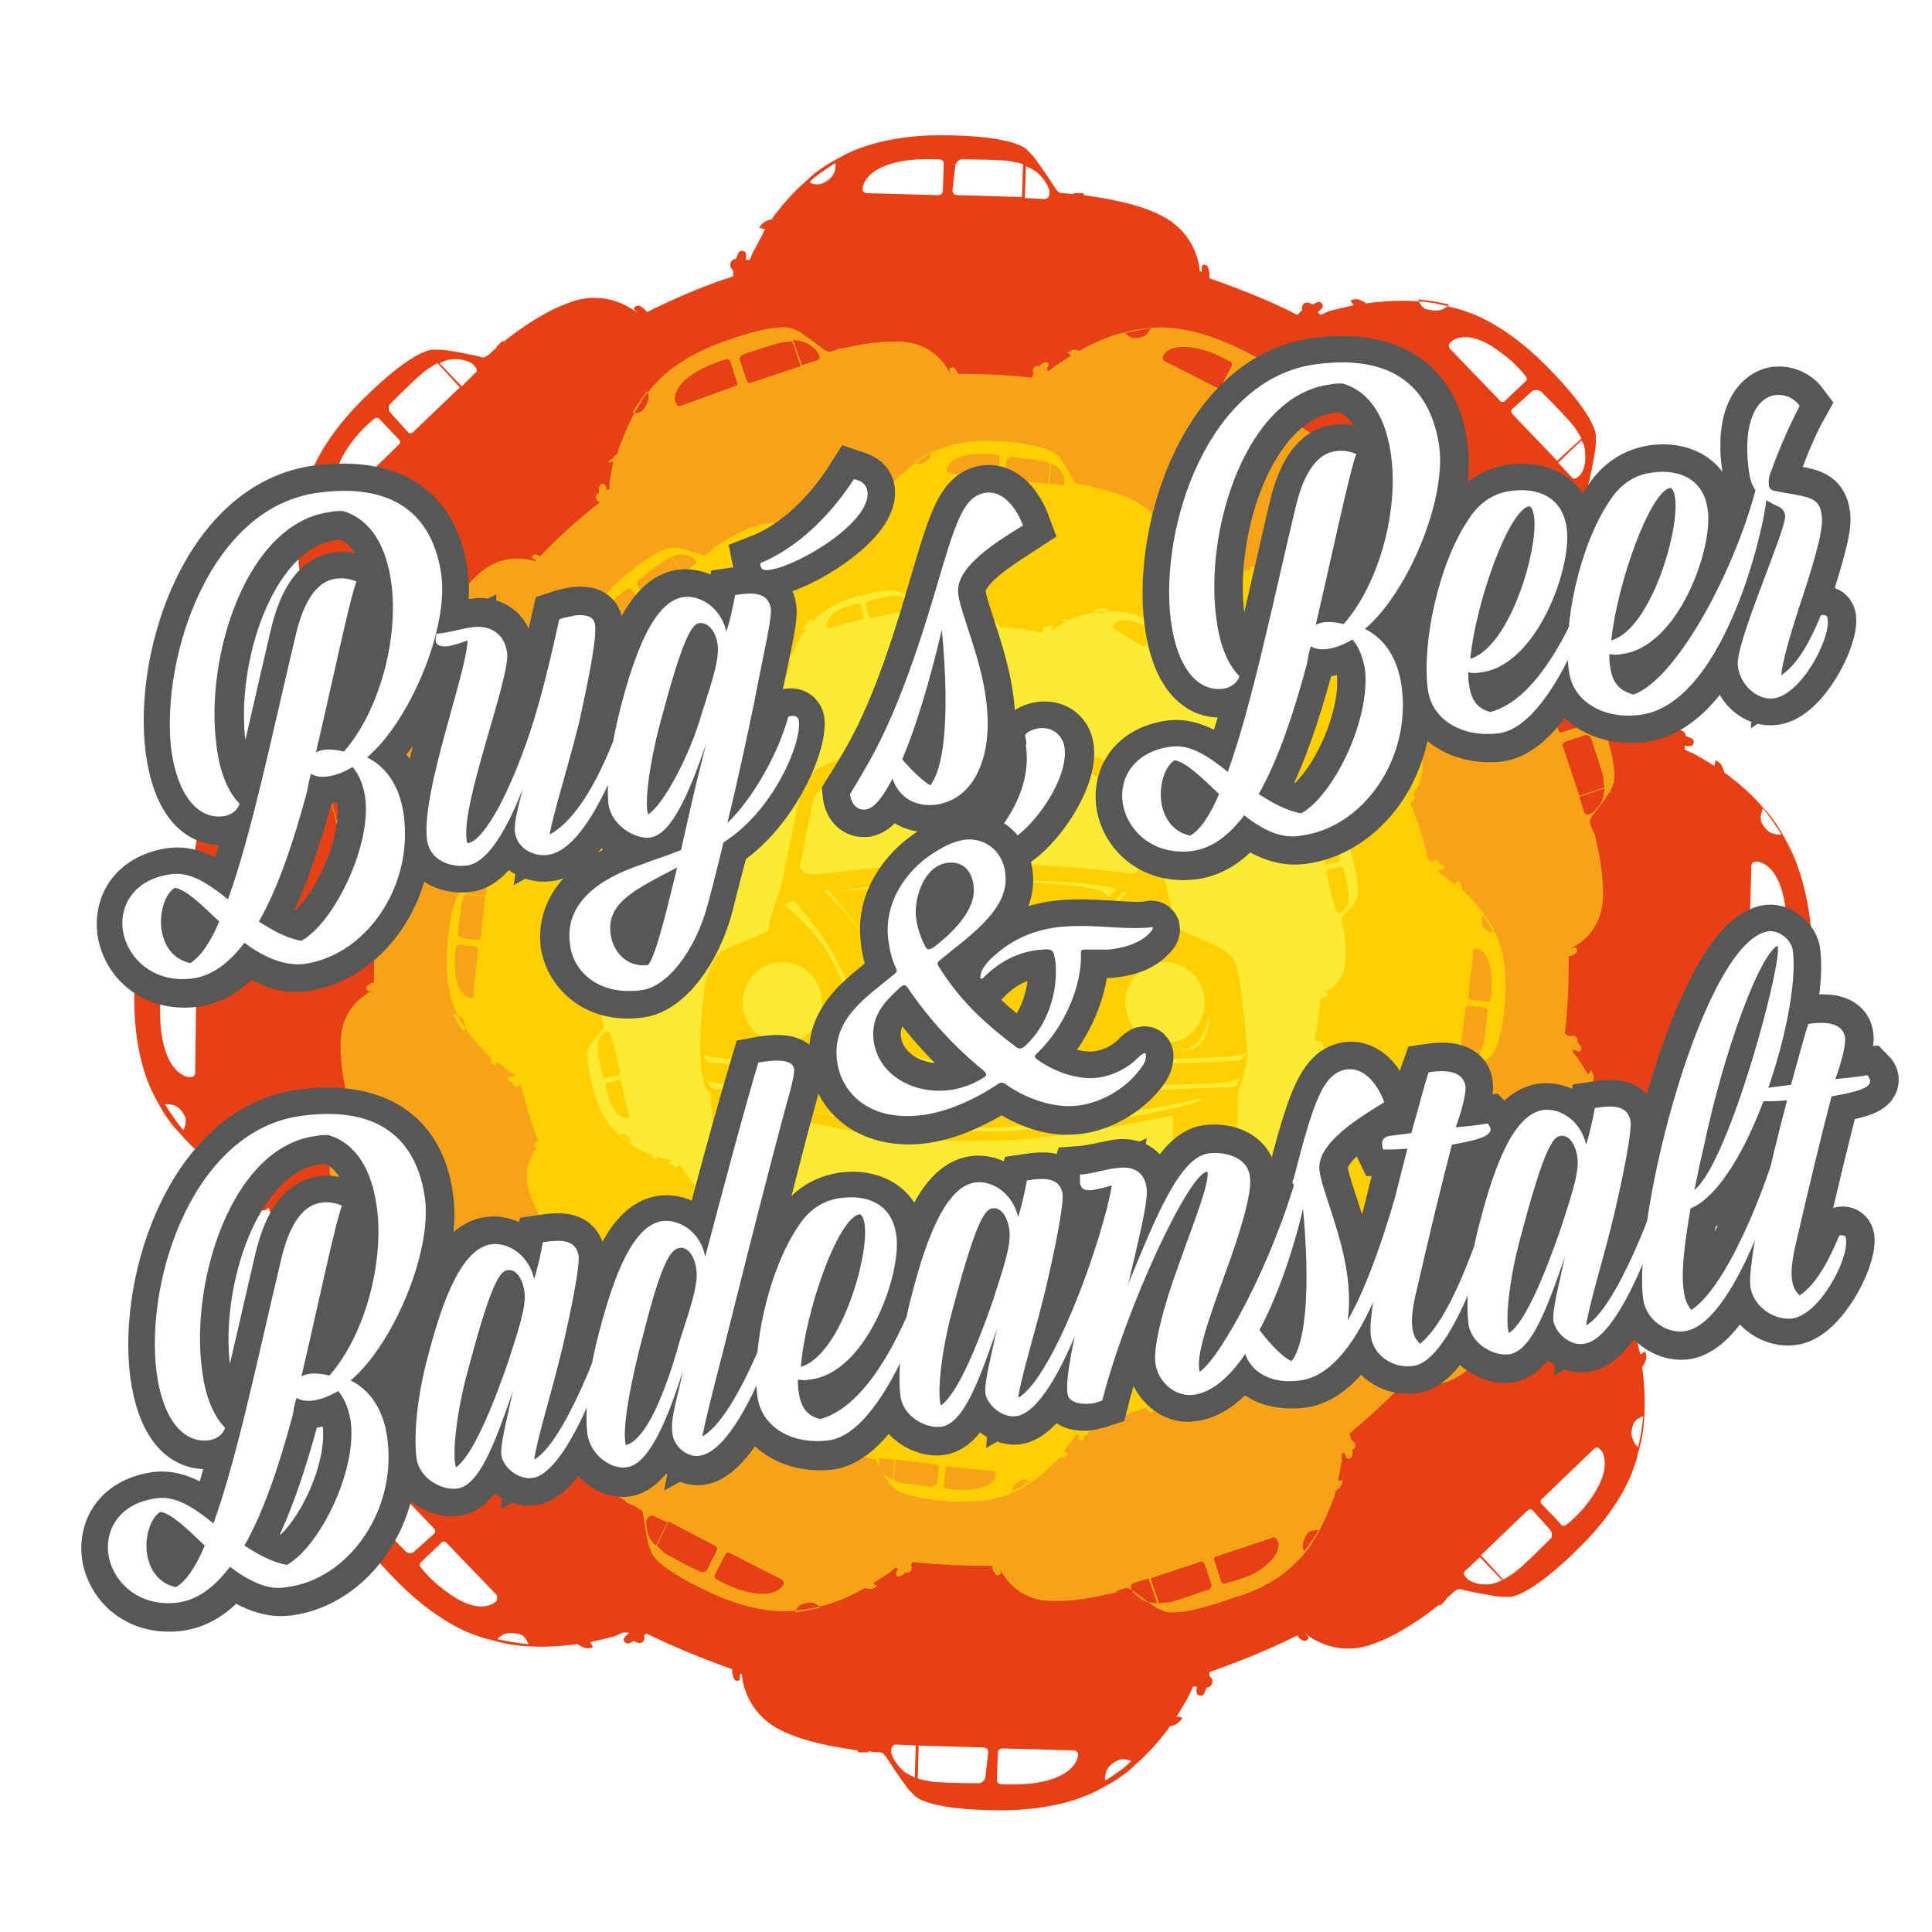 <?xml version="1.0" encoding="utf-8"?>
<!-- Generator: Adobe Illustrator 25.4.1, SVG Export Plug-In . SVG Version: 6.00 Build 0)  -->
<svg version="1.1" id="Ebene_1" xmlns="http://www.w3.org/2000/svg" xmlns:xlink="http://www.w3.org/1999/xlink" x="0px" y="0px"
	 viewBox="0 0 200 200" style="enable-background:new 0 0 200 200;" xml:space="preserve">
<style type="text/css">
	.st0{fill:#E64016;}
	.st1{fill:#F6A31A;}
	.st2{fill:#FFCF04;}
	.st3{fill:#FDEB33;}
	
		.st4{clip-path:url(#SVGID_00000068657416717843757060000010802582833012008064_);fill:none;stroke:#575756;stroke-width:5.702;stroke-miterlimit:3.019;}
	.st5{fill:#FFFFFF;}
	.st6{filter:url(#Adobe_OpacityMaskFilter);}
	
		.st7{clip-path:url(#SVGID_00000081629952642440511970000006664331328183305385_);fill:url(#SVGID_00000155121070823172503270000006651199144699826100_);}
	
		.st8{clip-path:url(#SVGID_00000081629952642440511970000006664331328183305385_);mask:url(#SVGID_00000055681710433547217670000011035080225570705050_);}
	
		.st9{clip-path:url(#SVGID_00000081629952642440511970000006664331328183305385_);fill:none;stroke:#575756;stroke-width:5.702;stroke-miterlimit:3.019;}
	.st10{filter:url(#Adobe_OpacityMaskFilter_00000125597291394633612970000004320143287126667909_);}
	
		.st11{clip-path:url(#SVGID_00000157269351282109228140000003664843785435224505_);fill:url(#SVGID_00000107576018637089951600000011648885140420299680_);}
	
		.st12{clip-path:url(#SVGID_00000157269351282109228140000003664843785435224505_);mask:url(#SVGID_00000062886456430557892850000006851698112744024462_);}
	
		.st13{clip-path:url(#SVGID_00000157269351282109228140000003664843785435224505_);fill:none;stroke:#575756;stroke-width:5.702;stroke-miterlimit:3.019;}
	.st14{filter:url(#Adobe_OpacityMaskFilter_00000098199889397717288260000002371852539849219250_);}
	
		.st15{clip-path:url(#SVGID_00000116917656253398241270000007370490999320311946_);fill:url(#SVGID_00000046340725052451235440000009382109849371365534_);}
	
		.st16{clip-path:url(#SVGID_00000116917656253398241270000007370490999320311946_);mask:url(#SVGID_00000182487659770129909160000013315953176426276003_);}
</style>
<g>
	<path class="st0" d="M185.2,87.6c-0.2-0.4-0.7-1.3-0.7-1.3s0,0,0,0c-0.1-0.2-0.4-0.7-0.9-1.4c-0.4-0.6-0.9-1.1-1.1-1.3c0,0,0,0,0,0
		s-1.3-1.6-3.3-3.1c-0.2-0.2-0.5-0.4-0.7-0.5c0-0.1-0.1-0.5-0.3-0.8c-0.3-0.4-0.6-0.5-0.6-0.5s0,0.2-0.1,0.4c0,0.1,0,0.1,0,0.2
		c-1.1-0.7-2.2-1.3-2.2-1.3l-0.9-0.4l0-0.3c0,0,0-0.1,0-0.1l0,0c0,0,0.8,0.2,0.9-0.2c0.1-0.4,0-0.5-0.5-0.7c-0.1,0-0.2-0.1-0.3-0.1
		c0-0.2-0.1-0.5-0.5-0.6c-0.4-0.1-0.7,0.3-0.7,0.3l-0.9,0c-1-2.9-2.2-5.7-3.5-8.5l0.6-0.5c0,0,0.1-0.2,0.2-0.3
		c0.1-0.2,0.1-0.4-0.1-0.6c-0.2-0.2-0.4,0.1-0.4,0.1l-0.3,0.3c0,0,0,0,0,0l0,0c0.1-0.1,2.7-3,1.2-7.1c-0.9-2.6-2.8-5.3-4.1-6.9
		c0,0,0,0,0.1,0c0,0,0-0.1,0-0.1l-0.6-0.6c0,0-0.1,0-0.1,0c-0.5-0.6-0.8-0.9-0.8-0.9s-0.1-0.2-0.2-0.4c0-0.3,0.1-0.5,0.1-0.5
		s0.6-2.7,0.7-3.9c0-0.3,0-0.7,0-0.7s0.5-1.8-5.3-7.6c-4.3-4.3-7.9-5.4-8.3-5.5c-0.4-0.2-1.4-0.4-1.4-0.4s0,0,0,0
		c-0.2-0.1-0.8-0.2-1.6-0.4c-0.7-0.1-1.4-0.2-1.7-0.2c0,0,0,0,0,0s-2.1-0.2-4.6,0.1c-0.3,0-0.6,0.1-0.9,0.1
		c-0.1-0.1-0.4-0.3-0.8-0.4c-0.4-0.1-0.8,0.1-0.8,0.1s0.1,0.2,0.2,0.3c0,0.1,0.1,0.1,0.1,0.2c-1.3,0.3-2.5,0.6-2.5,0.6l-0.9,0.4
		l-0.2-0.2c0,0,0,0-0.1-0.1l0,0c0,0,0.7-0.4,0.5-0.8c-0.2-0.3-0.4-0.3-0.8-0.1c-0.1,0.1-0.2,0.1-0.3,0.1c-0.1-0.1-0.5-0.3-0.8-0.1
		c-0.3,0.2-0.2,0.7-0.2,0.7l-0.5,0.5c-2.9-1.5-6-2.7-9.1-3.8l0-0.6c0,0-0.1-0.2-0.1-0.4c-0.1-0.3-0.2-0.4-0.5-0.4
		c-0.2,0-0.2,0.3-0.2,0.3l0,0.4c0,0-0.1,0-0.1,0l-0.1,0c0-0.2-0.2-4-4.2-5.9c-2.5-1.2-5.7-1.7-7.8-2c0,0,0,0,0-0.1
		c0,0,0-0.1-0.1-0.1l-0.9,0c0,0-0.1,0-0.1,0.1c-0.7-0.1-1.2-0.1-1.2-0.1s-0.2,0-0.4-0.2c-0.2-0.2-0.3-0.4-0.3-0.4s-1.5-2.3-2.3-3.3
		c-0.2-0.2-0.5-0.5-0.5-0.5s-0.9-1.6-9.1-1.6c-6.1,0-9.4,1.8-9.8,2c-0.4,0.2-1.3,0.7-1.3,0.7s0,0,0,0c-0.2,0.1-0.7,0.4-1.4,0.9
		c-0.6,0.4-1.1,0.9-1.3,1.1c0,0,0,0,0,0s-1.6,1.3-3.1,3.3c-0.2,0.2-0.4,0.5-0.5,0.7c-0.1,0-0.5,0.1-0.8,0.3
		c-0.4,0.3-0.5,0.6-0.5,0.6s0.2,0,0.4,0.1c0.1,0,0.1,0,0.2,0C78.6,25,78,26,78,26l-0.4,0.9l-0.3,0c0,0-0.1,0-0.1,0l0,0
		c0,0,0.2-0.8-0.2-0.9c-0.4-0.1-0.5,0-0.7,0.5c0,0.1-0.1,0.2-0.1,0.3c-0.2,0-0.5,0.1-0.6,0.5c-0.1,0.4,0.3,0.7,0.3,0.7l0,0.6
		c-3.1,1-6.1,2.3-8.9,3.7l-0.4-0.4c0,0-0.2-0.1-0.3-0.2c-0.2-0.1-0.4-0.1-0.6,0.1c-0.2,0.2,0.1,0.4,0.1,0.4l0.3,0.3c0,0,0,0,0,0l0,0
		c-0.1-0.1-3-2.7-7.1-1.2c-2.6,0.9-5.3,2.8-6.9,4.1c0,0,0,0,0-0.1c0,0-0.1,0-0.1,0l-0.6,0.6c0,0,0,0.1,0,0.1
		c-0.6,0.5-0.9,0.8-0.9,0.8s-0.2,0.1-0.4,0.2c-0.3,0-0.5-0.1-0.5-0.1s-2.7-0.6-3.9-0.7c-0.3,0-0.7,0-0.7,0s-1.8-0.5-7.6,5.3
		c-4.3,4.3-5.4,7.9-5.5,8.3c-0.2,0.4-0.4,1.4-0.4,1.4s0,0,0,0c-0.1,0.2-0.2,0.8-0.4,1.6c-0.1,0.7-0.2,1.4-0.2,1.7c0,0,0,0,0,0
		s-0.2,2.1,0.1,4.6c0,0.3,0.1,0.6,0.1,0.9c-0.1,0.1-0.3,0.4-0.4,0.8c-0.1,0.4,0.1,0.8,0.1,0.8s0.2-0.1,0.3-0.2
		c0.1,0,0.1-0.1,0.2-0.1c0.3,1.3,0.6,2.5,0.6,2.5l0.4,0.9L32,64.8c0,0,0,0-0.1,0.1l0,0c0,0-0.4-0.7-0.8-0.5
		c-0.3,0.2-0.3,0.4-0.1,0.8c0.1,0.1,0.1,0.2,0.1,0.3c-0.1,0.1-0.3,0.5-0.1,0.8c0.2,0.3,0.7,0.2,0.7,0.2l0.3,0.4
		c-1.4,2.8-2.6,5.7-3.6,8.7l-0.3,0c0,0-0.2,0.1-0.4,0.1c-0.3,0.1-0.4,0.2-0.4,0.5c0,0.2,0.3,0.2,0.3,0.2l0.4,0c0,0,0,0.1,0,0.1
		l0,0.1c-0.2,0-4,0.2-5.9,4.2c-1.2,2.5-1.7,5.7-2,7.8c0,0,0,0-0.1,0c0,0-0.1,0-0.1,0.1l0,0.9c0,0,0,0.1,0.1,0.1
		c-0.1,0.7-0.1,1.2-0.1,1.2s0,0.2-0.2,0.4c-0.2,0.2-0.4,0.3-0.4,0.3s-2.3,1.5-3.3,2.3c-0.2,0.2-0.5,0.5-0.5,0.5s-1.6,0.9-1.6,9.1
		c0,6.1,1.8,9.4,2,9.8c0.2,0.4,0.7,1.3,0.7,1.3s0,0,0,0c0.1,0.2,0.4,0.7,0.9,1.4c0.4,0.6,0.9,1.1,1.1,1.3c0,0,0,0,0,0
		s1.3,1.6,3.3,3.1c0.2,0.2,0.5,0.4,0.7,0.5c0,0.1,0.1,0.5,0.3,0.8c0.3,0.4,0.6,0.5,0.6,0.5s0-0.2,0.1-0.4c0-0.1,0-0.1,0-0.2
		c1.1,0.7,2.2,1.3,2.2,1.3l0.9,0.4l0,0.3c0,0,0,0.1,0,0.1l0,0c0,0-0.8-0.2-0.9,0.2c-0.1,0.4,0,0.5,0.5,0.7c0.1,0,0.2,0.1,0.3,0.1
		c0,0.2,0.1,0.5,0.5,0.6c0.4,0.1,0.7-0.3,0.7-0.3l0,0c1.1,3.3,2.4,6.4,3.9,9.5l-0.1,0.1c0,0-0.1,0.2-0.2,0.3
		c-0.1,0.2-0.1,0.4,0.1,0.6c0.2,0.2,0.4-0.1,0.4-0.1l0.2-0.2c0,0,0,0.1,0.1,0.1c-0.5,0.6-2.4,3.3-1.1,7c0.9,2.6,2.8,5.3,4.1,6.9
		c0,0,0,0-0.1,0c0,0,0,0.1,0,0.1l0.6,0.6c0,0,0.1,0,0.1,0c0.5,0.6,0.8,0.9,0.8,0.9s0.1,0.2,0.2,0.4c0,0.3-0.1,0.5-0.1,0.5
		s-0.6,2.7-0.7,3.9c0,0.3,0,0.7,0,0.7s-0.5,1.8,5.3,7.6c4.3,4.3,7.9,5.4,8.3,5.5c0.4,0.2,1.4,0.4,1.4,0.4s0,0,0,0
		c0.2,0.1,0.8,0.2,1.6,0.4c0.7,0.1,1.4,0.2,1.7,0.2c0,0,0,0,0,0s2.1,0.2,4.6-0.1c0.3,0,0.6-0.1,0.9-0.1c0.1,0.1,0.4,0.3,0.8,0.4
		c0.4,0.1,0.8-0.1,0.8-0.1s-0.1-0.2-0.2-0.3c0-0.1-0.1-0.1-0.1-0.2c1.3-0.3,2.5-0.6,2.5-0.6l0.9-0.4L65,169c0,0,0,0,0.1,0.1l0,0
		c0,0-0.7,0.4-0.5,0.8c0.2,0.3,0.4,0.3,0.8,0.1c0.1-0.1,0.2-0.1,0.3-0.1c0.1,0.1,0.5,0.3,0.8,0.1c0.3-0.2,0.2-0.7,0.2-0.7l0.2-0.2
		c2.9,1.4,5.8,2.6,8.9,3.7l0,0.4c0,0,0.1,0.2,0.1,0.4c0.1,0.3,0.2,0.4,0.5,0.4c0.2,0,0.2-0.3,0.2-0.3l0-0.4c0,0,0.1,0,0.1,0l0.1,0
		c0,0.2,0.2,4,4.2,5.9c2.5,1.2,5.7,1.7,7.8,2c0,0,0,0,0,0.1c0,0,0,0.1,0.1,0.1l0.9,0c0,0,0.1,0,0.1-0.1c0.7,0.1,1.2,0.1,1.2,0.1
		s0.2,0,0.4,0.2c0.2,0.2,0.3,0.4,0.3,0.4s1.5,2.3,2.3,3.3c0.2,0.2,0.5,0.5,0.5,0.5s0.9,1.6,9.1,1.6c6.1,0,9.4-1.8,9.8-2
		c0.4-0.2,1.3-0.7,1.3-0.7s0,0,0,0c0.2-0.1,0.7-0.4,1.4-0.9c0.6-0.4,1.1-0.9,1.3-1.1c0,0,0,0,0,0s1.6-1.3,3.1-3.3
		c0.2-0.2,0.4-0.5,0.5-0.7c0.1,0,0.5-0.1,0.8-0.3c0.4-0.3,0.5-0.6,0.5-0.6s-0.2,0-0.4-0.1c-0.1,0-0.1,0-0.2,0
		c0.7-1.1,1.3-2.2,1.3-2.2l0.4-0.9l0.3,0c0,0,0.1,0,0.1,0l0,0c0,0-0.2,0.8,0.2,0.9c0.4,0.1,0.5,0,0.7-0.5c0-0.1,0.1-0.2,0.1-0.3
		c0.2,0,0.5-0.1,0.6-0.5c0.1-0.4-0.3-0.7-0.3-0.7l0-0.4c3.1-1.1,6.1-2.3,9.1-3.8l0.2,0.3c0,0,0.2,0.1,0.3,0.2
		c0.2,0.1,0.4,0.1,0.6-0.1c0.2-0.2-0.1-0.4-0.1-0.4l-0.3-0.3c0,0,0,0,0,0l0,0c0.1,0.1,3,2.7,7.1,1.2c2.6-0.9,5.3-2.8,6.9-4.1
		c0,0,0,0,0,0.1c0,0,0.1,0,0.1,0l0.6-0.6c0,0,0-0.1,0-0.1c0.6-0.5,0.9-0.8,0.9-0.8s0.2-0.1,0.4-0.2c0.3,0,0.5,0.1,0.5,0.1
		s2.7,0.6,3.9,0.7c0.3,0,0.7,0,0.7,0s1.8,0.5,7.6-5.3c4.3-4.3,5.4-7.9,5.5-8.3c0.2-0.4,0.4-1.4,0.4-1.4s0,0,0,0
		c0.1-0.2,0.2-0.8,0.4-1.6c0.1-0.7,0.2-1.4,0.2-1.7c0,0,0,0,0,0s0.2-2.1-0.1-4.6c0-0.3-0.1-0.6-0.1-0.9c0.1-0.1,0.3-0.4,0.4-0.8
		c0.1-0.4-0.1-0.8-0.1-0.8s-0.2,0.1-0.3,0.2c-0.1,0-0.1,0.1-0.2,0.1c-0.3-1.3-0.6-2.5-0.6-2.5l-0.4-0.9l0.2-0.2c0,0,0,0,0.1-0.1l0,0
		c0,0,0.4,0.7,0.8,0.5c0.3-0.2,0.3-0.4,0.1-0.8c-0.1-0.1-0.1-0.2-0.1-0.3c0.1-0.1,0.3-0.5,0.1-0.8c-0.2-0.3-0.7-0.2-0.7-0.2
		l-0.3-0.3c1.5-3,2.8-6.1,3.8-9.3l0.6,0c0,0,0.2-0.1,0.4-0.1c0.3-0.1,0.4-0.2,0.4-0.5c0-0.2-0.3-0.2-0.3-0.2l-0.4,0c0,0,0-0.1,0-0.1
		l0-0.1c0.2,0,4-0.2,5.9-4.2c1.2-2.5,1.7-5.7,2-7.8c0,0,0,0,0.1,0c0,0,0.1,0,0.1-0.1l0-0.9c0,0,0-0.1-0.1-0.1
		c0.1-0.7,0.1-1.2,0.1-1.2s0-0.2,0.2-0.4c0.2-0.2,0.4-0.3,0.4-0.3s2.3-1.5,3.3-2.3c0.2-0.2,0.5-0.5,0.5-0.5s1.6-0.9,1.6-9.1
		C187.2,91.3,185.4,88,185.2,87.6z M31.8,53.7c-0.2,0.5-0.8,0.7-1,0.8c0-0.3,0.1-0.9,0.2-1.6c0.1-0.7,0.3-1.4,0.3-1.6
		c0.2,0.1,0.5,0.5,0.6,0.9C32.1,52.7,32,53.3,31.8,53.7z M19,117c-0.2-0.2-0.6-0.7-1-1.3c-0.4-0.6-0.8-1.1-0.9-1.4
		c0.2,0,0.7,0,1.1,0.2c0.4,0.2,0.8,0.7,1,1.2C19.3,116.2,19.1,116.8,19,117z M20.2,111c0,0.3-0.2,0.5-0.4,0.5c0,0-0.1,0-0.3,0
		c-0.3-0.1-2.2-0.4-2.8-4.6c-0.2-1.7-0.1-3.3-0.1-3.3c0-0.3,0.2-0.5,0.4-0.5l2.9,0.1c0.2,0,0.4,0.2,0.4,0.5L20.2,111z M20.4,101.5
		c0,0.3-0.2,0.5-0.5,0.5l-2.7-0.1c-0.2,0-0.6-0.4-0.6-0.6c0,0,0-2.7,0.1-4c0-0.9,0.1-1.1,0.2-1.6c0-0.2,0.1-0.5,0.2-0.8l3.4,0.1
		L20.4,101.5z M20.6,94.7l-3.3-0.1c0.2-0.4,0.4-0.9,0.7-1.2c0.6-0.7,1.4-1.1,1.7-1.2c0.3-0.1,0.6,0,0.6,0c0.2,0,0.4,0.2,0.4,0.5
		L20.6,94.7z M169.1,147.4c0.2-0.5,0.8-0.7,1-0.8c0,0.3-0.1,0.9-0.2,1.6c-0.1,0.7-0.3,1.4-0.3,1.6c-0.2-0.1-0.5-0.5-0.6-0.9
		C168.8,148.5,168.9,147.9,169.1,147.4z M164.1,47c0.1,0.9-0.2,1.7-0.4,2c-0.1,0.2-0.4,0.4-0.4,0.4c-0.2,0.2-0.5,0.2-0.6,0l-1.4-1.5
		l2.4-2.3C164,46,164.1,46.5,164.1,47z M159.5,40.5c0,0,1.9,1.9,2.8,2.9c0.6,0.7,0.7,0.8,1,1.3c0.1,0.2,0.3,0.4,0.4,0.7l-2.5,2.3
		l-4.6-4.8c-0.2-0.2-0.2-0.5,0-0.6l2-1.8C158.8,40.3,159.3,40.4,159.5,40.5z M150.1,35.5c0,0,0.1-0.1,0.2-0.2
		c0.3-0.2,1.9-1.3,5.2,1.3c1.4,1,2.4,2.3,2.4,2.3c0.2,0.2,0.2,0.5,0,0.6l-2.1,2c-0.2,0.2-0.5,0.1-0.6-0.1l-5.1-5.3
		C150,35.9,149.9,35.7,150.1,35.5z M148.4,31.2c0.7,0.1,1.4,0.3,1.6,0.3c-0.1,0.2-0.5,0.5-0.9,0.6c-0.5,0.1-1.1,0-1.5-0.1
		c-0.5-0.2-0.7-0.8-0.8-1C147.1,31,147.7,31.1,148.4,31.2z M106.2,17.2c0.4,0.2,0.9,0.4,1.2,0.7c0.7,0.6,1.1,1.4,1.2,1.7
		c0.1,0.3,0,0.6,0,0.6c0,0.2-0.2,0.4-0.5,0.4l-2-0.1L106.2,17.2z M98.9,17.1c0-0.2,0.4-0.6,0.6-0.6c0,0,2.7,0,4,0.1
		c0.9,0,1.1,0.1,1.6,0.2c0.2,0,0.5,0.1,0.8,0.2l-0.1,3.4l-6.7-0.2c-0.3,0-0.5-0.2-0.5-0.5L98.9,17.1z M89.3,19.4
		c0.1-0.3,0.4-2.2,4.6-2.8c1.7-0.2,3.3-0.1,3.3-0.1c0.3,0,0.5,0.2,0.5,0.4l-0.1,2.9c0,0.2-0.2,0.4-0.5,0.4l-7.3-0.2
		c-0.3,0-0.5-0.2-0.5-0.4C89.3,19.6,89.3,19.5,89.3,19.4z M85.1,17.8c0.6-0.4,1.1-0.8,1.4-0.9c0,0.2,0,0.7-0.2,1.1
		c-0.2,0.4-0.7,0.8-1.2,1c-0.5,0.2-1.1,0-1.3-0.1C84,18.6,84.5,18.2,85.1,17.8z M46.8,37.2c0.9-0.1,1.7,0.2,2,0.4
		c0.2,0.1,0.4,0.4,0.4,0.4c0.2,0.2,0.2,0.5,0,0.6L47.8,40l-2.3-2.4C45.9,37.4,46.4,37.2,46.8,37.2z M40.4,41.8c0,0,1.9-1.9,2.9-2.8
		c0.7-0.6,0.8-0.7,1.3-1c0.2-0.1,0.4-0.3,0.7-0.4l2.3,2.5l-4.8,4.6c-0.2,0.2-0.5,0.2-0.6,0l-1.8-2C40.2,42.5,40.2,42,40.4,41.8z
		 M36.4,45.8c1-1.4,2.3-2.4,2.3-2.4c0.2-0.2,0.5-0.2,0.6,0l2,2.1c0.2,0.2,0.1,0.5-0.1,0.6L36,51.2c-0.2,0.2-0.5,0.2-0.6,0
		c0,0-0.1-0.1-0.2-0.2C35,50.7,33.9,49.1,36.4,45.8z M37.3,154.2c-0.1-0.9,0.2-1.7,0.4-2c0.1-0.2,0.4-0.4,0.4-0.4
		c0.2-0.2,0.5-0.2,0.6,0l1.4,1.5l-2.4,2.3C37.5,155.1,37.4,154.7,37.3,154.2z M42,160.6c0,0-1.9-1.9-2.8-2.9c-0.6-0.7-0.7-0.8-1-1.3
		c-0.1-0.2-0.3-0.4-0.4-0.7l2.5-2.3l4.6,4.8c0.2,0.2,0.2,0.5,0,0.6l-2,1.8C42.6,160.9,42.2,160.8,42,160.6z M51.4,165.7
		c0,0-0.1,0.1-0.2,0.2c-0.3,0.2-1.9,1.3-5.2-1.3c-1.4-1-2.4-2.3-2.4-2.3c-0.2-0.2-0.2-0.5,0-0.6l2.1-2c0.2-0.2,0.5-0.1,0.6,0.1
		l5.1,5.3C51.5,165.2,51.5,165.5,51.4,165.7z M53.1,170c-0.7-0.1-1.4-0.3-1.6-0.3c0.1-0.2,0.5-0.5,0.9-0.6c0.5-0.1,1.1,0,1.5,0.1
		c0.5,0.2,0.7,0.8,0.8,1C54.4,170.2,53.8,170.1,53.1,170z M94.7,184c-0.4-0.2-0.9-0.4-1.2-0.7c-0.7-0.6-1.1-1.4-1.2-1.7
		c-0.1-0.3,0-0.6,0-0.6c0-0.2,0.2-0.4,0.5-0.4l2,0.1L94.7,184z M102,184c0,0.2-0.4,0.6-0.6,0.6c0,0-2.7,0-4-0.1
		c-0.9,0-1.1-0.1-1.6-0.2c-0.2,0-0.5-0.1-0.8-0.2l0.1-3.4l6.7,0.2c0.3,0,0.5,0.2,0.5,0.5L102,184z M111.6,181.8
		c-0.1,0.3-0.4,2.2-4.6,2.8c-1.7,0.2-3.3,0.1-3.3,0.1c-0.3,0-0.5-0.2-0.5-0.4l0.1-2.9c0-0.2,0.2-0.4,0.5-0.4l7.3,0.2
		c0.3,0,0.5,0.2,0.5,0.4C111.6,181.5,111.6,181.6,111.6,181.8z M115.8,183.4c-0.6,0.4-1.1,0.8-1.4,0.9c0-0.2,0-0.7,0.2-1.1
		c0.2-0.4,0.7-0.8,1.2-1c0.5-0.2,1.1,0,1.3,0.1C116.9,182.5,116.4,183,115.8,183.4z M154.1,164c-0.9,0.1-1.7-0.2-2-0.4
		c-0.2-0.1-0.4-0.4-0.4-0.4c-0.2-0.2-0.2-0.5,0-0.6l1.5-1.4l2.3,2.4C155,163.8,154.5,164,154.1,164z M160.5,159.3
		c0,0-1.9,1.9-2.9,2.8c-0.7,0.6-0.8,0.7-1.3,1c-0.2,0.1-0.4,0.3-0.7,0.4l-2.3-2.5l4.8-4.6c0.2-0.2,0.5-0.2,0.6,0l1.8,2
		C160.7,158.7,160.7,159.2,160.5,159.3z M164.5,155.4c-1,1.4-2.3,2.4-2.3,2.4c-0.2,0.2-0.5,0.2-0.6,0l-2-2.1
		c-0.2-0.2-0.1-0.5,0.1-0.6l5.3-5.1c0.2-0.2,0.5-0.2,0.6,0c0,0,0.1,0.1,0.2,0.2C165.9,150.4,167,152,164.5,155.4z M182.5,83.7
		c0.2,0.2,0.6,0.7,1,1.3c0.4,0.6,0.8,1.1,0.9,1.4c-0.2,0-0.7,0-1.1-0.2c-0.4-0.2-0.8-0.7-1-1.2C182.2,84.5,182.4,83.9,182.5,83.7z
		 M183.5,107.2c-0.6,0.7-1.4,1.1-1.7,1.2c-0.3,0.1-0.6,0-0.6,0c-0.2,0-0.4-0.2-0.4-0.5l0.1-2l3.3,0.1
		C184,106.4,183.8,106.9,183.5,107.2z M184.6,103.4c0,0.9-0.1,1.1-0.2,1.6c0,0.2-0.1,0.5-0.2,0.8l-3.4-0.1l0.2-6.7
		c0-0.3,0.2-0.5,0.5-0.5l2.7,0.1c0.2,0,0.6,0.4,0.6,0.6C184.7,99.4,184.7,102.1,184.6,103.4z M184.8,97.1c0,0.3-0.2,0.5-0.4,0.5
		l-2.9-0.1c-0.2,0-0.4-0.2-0.4-0.5l0.2-7.3c0-0.3,0.2-0.5,0.4-0.5c0,0,0.1,0,0.3,0c0.3,0.1,2.2,0.4,2.8,4.6
		C185,95.5,184.8,97.1,184.8,97.1z"/>
	<path class="st1" d="M134.3,161.6c0.3-0.2,0.8-0.9,0.8-0.9s0,0,0,0c0.1-0.1,0.5-0.5,0.8-1.1c0.3-0.5,0.6-1,0.7-1.2c0,0,0,0,0,0
		s0.8-1.5,1.5-3.4c0.1-0.2,0.1-0.5,0.2-0.7c0.1-0.1,0.4-0.2,0.5-0.5c0.2-0.3,0.2-0.6,0.2-0.6s-0.2,0-0.3,0.1c-0.1,0-0.1,0-0.2,0
		c0.2-1,0.4-2,0.4-2l0-0.8l0.2-0.1c0,0,0,0,0.1,0l0,0c0,0,0.1,0.7,0.4,0.6c0.3,0,0.4-0.2,0.4-0.6c0-0.1,0-0.2,0-0.3
		c0.1-0.1,0.4-0.2,0.3-0.6c-0.1-0.3-0.4-0.4-0.4-0.4l-0.2-0.7c1.9-1.6,3.8-3.3,5.5-5.1l0.6,0.3c0,0,0.2,0,0.3,0.1
		c0.2,0,0.3,0,0.4-0.2c0.1-0.2-0.2-0.3-0.2-0.3l-0.3-0.2c0,0,0,0,0,0l0,0c0.1,0.1,3,1.2,5.8-1.1c1.7-1.4,3.2-3.6,4.1-5.1
		c0,0,0,0,0,0c0,0,0.1,0,0.1,0l0.3-0.6c0,0,0-0.1,0-0.1c0.3-0.5,0.5-0.8,0.5-0.8s0.1-0.2,0.2-0.2c0.2-0.1,0.4-0.1,0.4-0.1
		s2.2-0.3,3.2-0.6c0.2-0.1,0.5-0.2,0.5-0.2s1.5-0.1,4.3-6.2c2.1-4.5,1.9-7.6,1.9-7.9s-0.1-1.2-0.1-1.2s0,0,0,0
		c0-0.2-0.1-0.7-0.2-1.3c-0.1-0.6-0.3-1.1-0.3-1.3c0,0,0,0,0,0s-0.4-1.6-1.4-3.5c-0.1-0.2-0.2-0.4-0.4-0.7c0-0.1,0.1-0.4,0.1-0.7
		c-0.1-0.3-0.3-0.6-0.3-0.6s-0.1,0.1-0.2,0.3c0,0-0.1,0.1-0.1,0.1c-0.6-0.9-1.1-1.7-1.1-1.7l-0.5-0.6l0.1-0.2c0,0,0,0,0-0.1l0,0
		c0,0,0.5,0.4,0.7,0.2c0.2-0.2,0.1-0.4-0.1-0.7c-0.1-0.1-0.1-0.1-0.2-0.2c0-0.1,0.1-0.4-0.2-0.6c-0.3-0.2-0.6,0-0.6,0l-0.5-0.3
		c0.3-2.6,0.4-5.3,0.4-8l0.4-0.1c0,0,0.1-0.1,0.3-0.2c0.2-0.1,0.2-0.2,0.1-0.5c-0.1-0.2-0.3-0.1-0.3-0.1l-0.3,0.1c0,0,0,0,0,0l0,0
		c0.1-0.1,3-1.3,3.3-4.8c0.2-2.2-0.3-4.9-0.7-6.5c0,0,0,0,0,0c0,0,0.1-0.1,0-0.1l-0.2-0.7c0,0,0-0.1-0.1,0c-0.2-0.6-0.3-0.9-0.3-0.9
		s0-0.2,0-0.3c0.1-0.2,0.2-0.4,0.2-0.4s1.4-1.8,1.9-2.6c0.1-0.2,0.2-0.5,0.2-0.5s1-1.1-1.3-7.4c-1.7-4.7-4-6.7-4.3-6.9
		c-0.2-0.3-0.9-0.8-0.9-0.8s0,0,0,0c-0.1-0.1-0.5-0.5-1.1-0.8c-0.5-0.3-1-0.6-1.2-0.7c0,0,0,0,0,0s-1.5-0.8-3.4-1.5
		c-0.2-0.1-0.5-0.1-0.7-0.2c-0.1-0.1-0.2-0.4-0.5-0.5c-0.3-0.2-0.6-0.2-0.6-0.2s0,0.2,0.1,0.3c0,0.1,0,0.1,0,0.2c-1-0.2-2-0.4-2-0.4
		l-0.8,0l-0.1-0.2c0,0,0,0,0-0.1l0,0c0,0,0.7-0.1,0.6-0.4c0-0.3-0.2-0.4-0.6-0.4c-0.1,0-0.2,0-0.3,0c-0.1-0.1-0.2-0.4-0.6-0.3
		c-0.3,0.1-0.4,0.4-0.4,0.4l-0.4,0.1c-1.6-2.1-3.4-4-5.3-5.8l0.2-0.4c0,0,0-0.2,0.1-0.3c0-0.2,0-0.3-0.2-0.4
		c-0.2-0.1-0.3,0.2-0.3,0.2l-0.2,0.3c0,0,0,0,0,0l0,0c0.1-0.1,1.2-3-1.1-5.8c-1.4-1.7-3.6-3.2-5.1-4.1c0,0,0,0,0,0c0,0,0-0.1,0-0.1
		l-0.6-0.3c0,0-0.1,0-0.1,0c-0.5-0.3-0.8-0.5-0.8-0.5s-0.2-0.1-0.2-0.2c-0.1-0.2-0.1-0.4-0.1-0.4s-0.3-2.2-0.6-3.2
		c-0.1-0.2-0.2-0.5-0.2-0.5s-0.1-1.5-6.2-4.3c-4.5-2.1-7.6-1.9-7.9-1.9c-0.3,0-1.2,0.1-1.2,0.1s0,0,0,0c-0.2,0-0.7,0.1-1.3,0.2
		c-0.6,0.1-1.1,0.3-1.3,0.3c0,0,0,0,0,0s-1.6,0.4-3.5,1.4c-0.2,0.1-0.4,0.2-0.7,0.4c-0.1,0-0.4-0.1-0.7-0.1
		c-0.3,0.1-0.6,0.3-0.6,0.3s0.1,0.1,0.3,0.2c0,0,0.1,0.1,0.1,0.1c-0.9,0.6-1.7,1.1-1.7,1.1l-0.6,0.5l-0.2-0.1c0,0,0,0-0.1,0l0,0
		c0,0,0.4-0.5,0.2-0.7c-0.2-0.2-0.4-0.1-0.7,0.1c-0.1,0.1-0.1,0.1-0.2,0.2c-0.1,0-0.4-0.1-0.6,0.2c-0.2,0.3,0,0.6,0,0.6l-0.2,0.4
		c-2.5-0.3-5.1-0.4-7.6-0.4l-0.1-0.2c0,0-0.1-0.1-0.2-0.3c-0.1-0.2-0.2-0.2-0.5-0.1c-0.2,0.1-0.1,0.3-0.1,0.3l0.1,0.3c0,0,0,0,0,0
		l0,0c-0.1-0.1-1.3-3-4.8-3.3c-2.2-0.2-4.9,0.3-6.5,0.7c0,0,0,0,0,0c0,0-0.1-0.1-0.1,0L86.9,36c0,0-0.1,0,0,0.1
		c-0.6,0.2-0.9,0.3-0.9,0.3s-0.2,0-0.3,0c-0.2-0.1-0.4-0.2-0.4-0.2s-1.8-1.4-2.6-1.9c-0.2-0.1-0.5-0.2-0.5-0.2s-1.1-1-7.4,1.3
		c-4.7,1.7-6.7,4-6.9,4.3c-0.3,0.2-0.8,0.9-0.8,0.9s0,0,0,0c-0.1,0.1-0.5,0.5-0.8,1.1c-0.3,0.5-0.6,1-0.7,1.2c0,0,0,0,0,0
		s-0.8,1.5-1.5,3.4c-0.1,0.2-0.1,0.5-0.2,0.7c-0.1,0.1-0.4,0.2-0.5,0.5C63,47.6,63,47.9,63,47.9s0.2,0,0.3-0.1c0.1,0,0.1,0,0.2,0
		c-0.2,1-0.4,2-0.4,2l0,0.8l-0.2,0.1c0,0,0,0-0.1,0l0,0c0,0-0.1-0.7-0.4-0.6c-0.3,0-0.4,0.2-0.4,0.6c0,0.1,0,0.2,0,0.3
		c-0.1,0.1-0.4,0.2-0.3,0.6c0.1,0.3,0.4,0.4,0.4,0.4l0,0c-2.2,1.7-4.3,3.6-6.2,5.6l-0.1-0.1c0,0-0.2,0-0.3-0.1c-0.2,0-0.3,0-0.4,0.2
		c-0.1,0.2,0.2,0.3,0.2,0.3l0.2,0.1c0,0-0.1,0.1-0.1,0.1c-0.6-0.2-3.2-0.9-5.6,1.1c-1.7,1.4-3.2,3.6-4.1,5.1c0,0,0,0,0,0
		c0,0-0.1,0-0.1,0l-0.3,0.6c0,0,0,0.1,0,0.1c-0.3,0.5-0.5,0.8-0.5,0.8s-0.1,0.2-0.2,0.2c-0.2,0.1-0.4,0.1-0.4,0.1s-2.2,0.3-3.2,0.6
		c-0.2,0.1-0.5,0.2-0.5,0.2S38.9,67,36,73.1c-2.1,4.5-1.9,7.6-1.9,7.9c0,0.3,0.1,1.2,0.1,1.2s0,0,0,0c0,0.2,0.1,0.7,0.2,1.3
		c0.1,0.6,0.3,1.1,0.3,1.3c0,0,0,0,0,0s0.4,1.6,1.4,3.5c0.1,0.2,0.2,0.4,0.4,0.7c0,0.1-0.1,0.4-0.1,0.7c0.1,0.3,0.3,0.6,0.3,0.6
		s0.1-0.1,0.2-0.3c0,0,0.1-0.1,0.1-0.1c0.6,0.9,1.1,1.7,1.1,1.7l0.5,0.6l-0.1,0.2c0,0,0,0,0,0.1l0,0c0,0-0.5-0.4-0.7-0.2
		c-0.2,0.2-0.1,0.4,0.1,0.7c0.1,0.1,0.1,0.1,0.2,0.2c0,0.1-0.1,0.4,0.2,0.6c0.3,0.2,0.6,0,0.6,0l0.2,0.1c-0.3,2.6-0.4,5.2-0.4,7.8
		l-0.3,0.1c0,0-0.1,0.1-0.3,0.2c-0.2,0.1-0.2,0.2-0.1,0.5c0.1,0.2,0.3,0.1,0.3,0.1l0.3-0.1c0,0,0,0,0,0l0,0c-0.1,0.1-3,1.3-3.3,4.8
		c-0.2,2.2,0.3,4.9,0.7,6.5c0,0,0,0,0,0c0,0-0.1,0.1,0,0.1l0.2,0.7c0,0,0,0.1,0.1,0c0.2,0.6,0.3,0.9,0.3,0.9s0,0.2,0,0.3
		c-0.1,0.2-0.2,0.4-0.2,0.4s-1.4,1.8-1.9,2.6c-0.1,0.2-0.2,0.5-0.2,0.5s-1,1.1,1.3,7.4c1.7,4.7,4,6.7,4.3,6.9
		c0.2,0.3,0.9,0.8,0.9,0.8s0,0,0,0c0.1,0.1,0.5,0.5,1.1,0.8c0.5,0.3,1,0.6,1.2,0.7c0,0,0,0,0,0s1.5,0.8,3.4,1.5
		c0.2,0.1,0.5,0.1,0.7,0.2c0.1,0.1,0.2,0.4,0.5,0.5c0.3,0.2,0.6,0.2,0.6,0.2s0-0.2-0.1-0.3c0-0.1,0-0.1,0-0.2c1,0.2,2,0.4,2,0.4
		l0.8,0l0.1,0.2c0,0,0,0,0,0.1l0,0c0,0-0.7,0.1-0.6,0.4c0,0.3,0.2,0.4,0.6,0.4c0.1,0,0.2,0,0.3,0c0.1,0.1,0.2,0.4,0.6,0.3
		c0.3-0.1,0.4-0.4,0.4-0.4l0.3-0.1c1.7,2.1,3.5,4.1,5.4,5.9l-0.1,0.3c0,0,0,0.2-0.1,0.3c0,0.2,0,0.3,0.2,0.4
		c0.2,0.1,0.3-0.2,0.3-0.2l0.2-0.3c0,0,0,0,0,0l0,0c-0.1,0.1-1.2,3,1.1,5.8c1.4,1.7,3.6,3.2,5.1,4.1c0,0,0,0,0,0c0,0,0,0.1,0,0.1
		l0.6,0.3c0,0,0.1,0,0.1,0c0.5,0.3,0.8,0.5,0.8,0.5s0.2,0.1,0.2,0.2c0.1,0.2,0.1,0.4,0.1,0.4s0.3,2.2,0.6,3.2
		c0.1,0.2,0.2,0.5,0.2,0.5s0.1,1.5,6.2,4.3c4.5,2.1,7.6,1.9,7.9,1.9c0.3,0,1.2-0.1,1.2-0.1s0,0,0,0c0.2,0,0.7-0.1,1.3-0.2
		c0.6-0.1,1.1-0.3,1.3-0.3c0,0,0,0,0,0s1.6-0.4,3.5-1.4c0.2-0.1,0.4-0.2,0.7-0.4c0.1,0,0.4,0.1,0.7,0.1c0.3-0.1,0.6-0.3,0.6-0.3
		s-0.1-0.1-0.3-0.2c0,0-0.1-0.1-0.1-0.1c0.9-0.6,1.7-1.1,1.7-1.1l0.6-0.5l0.2,0.1c0,0,0,0,0.1,0l0,0c0,0-0.4,0.5-0.2,0.7
		c0.2,0.2,0.4,0.1,0.7-0.1c0.1-0.1,0.1-0.1,0.2-0.2c0.1,0,0.4,0.1,0.6-0.2c0.2-0.3,0-0.6,0-0.6l0.2-0.3c2.7,0.3,5.4,0.4,8.2,0.4
		l0.1,0.5c0,0,0.1,0.1,0.2,0.3c0.1,0.2,0.2,0.2,0.5,0.1c0.2-0.1,0.1-0.3,0.1-0.3l-0.1-0.3c0,0,0,0,0,0l0,0c0.1,0.1,1.3,3,4.8,3.3
		c2.2,0.2,4.9-0.3,6.5-0.7c0,0,0,0,0,0c0,0,0.1,0.1,0.1,0l0.7-0.2c0,0,0.1,0,0-0.1c0.6-0.2,0.9-0.3,0.9-0.3s0.2,0,0.3,0
		c0.2,0.1,0.4,0.2,0.4,0.2s1.8,1.4,2.6,1.9c0.2,0.1,0.5,0.2,0.5,0.2s1.1,1,7.4-1.3C132,164.2,134,161.9,134.3,161.6z M117.4,35
		c-0.4,0-0.8-0.4-0.9-0.5c0.2-0.1,0.7-0.2,1.3-0.3c0.6-0.1,1.1-0.2,1.3-0.2c-0.1,0.2-0.2,0.5-0.5,0.7C118.3,34.9,117.8,35,117.4,35z
		 M65.5,42.7c0.1-0.2,0.4-0.7,0.7-1.1c0.3-0.5,0.7-0.9,0.8-1.1c0.1,0.2,0.2,0.5,0.1,0.9c-0.1,0.4-0.3,0.8-0.6,1.1
		C66.2,42.8,65.7,42.8,65.5,42.7z M70.5,42c-0.2,0.1-0.4,0-0.5-0.2c0,0,0-0.1-0.1-0.2c-0.1-0.3-0.3-1.8,2.7-3.4c1.2-0.6,2.5-1,2.5-1
		c0.2-0.1,0.4,0,0.5,0.2l0.7,2.2c0.1,0.2-0.1,0.4-0.3,0.4L70.5,42z M77.8,39.6c-0.2,0.1-0.4,0-0.5-0.2l-0.7-2.1
		c-0.1-0.2,0.1-0.5,0.3-0.6c0,0,2.1-0.7,3.1-1c0.7-0.2,0.9-0.3,1.3-0.3c0.2,0,0.4,0,0.7-0.1l0.9,2.6L77.8,39.6z M83,37.8l-0.9-2.6
		c0.4,0,0.8,0.1,1.1,0.2c0.7,0.2,1.2,0.8,1.4,1c0.1,0.2,0.2,0.4,0.2,0.4c0.1,0.2,0,0.4-0.2,0.5L83,37.8z M84,165.9
		c0.4,0,0.8,0.4,0.9,0.5c-0.2,0.1-0.7,0.2-1.3,0.3c-0.6,0.1-1.1,0.2-1.3,0.2c0.1-0.2,0.2-0.5,0.5-0.7C83.1,166,83.6,165.9,84,165.9z
		 M159.4,134.2c-0.6,0.3-1.4,0.3-1.6,0.3c-0.2,0-0.4-0.2-0.4-0.2c-0.2-0.1-0.2-0.3-0.2-0.5l0.7-1.5l2.4,1.2
		C160.1,133.8,159.8,134.1,159.4,134.2z M163,128.9c0,0-0.9,2-1.5,2.9c-0.3,0.7-0.4,0.8-0.7,1.1c-0.1,0.1-0.3,0.3-0.5,0.5l-2.5-1.2
		l2.4-4.8c0.1-0.2,0.3-0.3,0.5-0.2l2,1C163,128.3,163.1,128.7,163,128.9z M164.3,120.3c0,0,0.1,0,0.2,0.1c0.2,0.2,1.5,1.1,0.5,4.3
		c-0.4,1.3-1.1,2.5-1.1,2.5c-0.1,0.2-0.3,0.3-0.5,0.2l-2.1-1.1c-0.2-0.1-0.2-0.3-0.1-0.5l2.7-5.3
		C163.9,120.3,164.1,120.2,164.3,120.3z M167.1,117.8c0.1,0.6,0.2,1.1,0.2,1.3c-0.2-0.1-0.5-0.2-0.7-0.5c-0.2-0.3-0.3-0.8-0.3-1.2
		c0-0.4,0.4-0.8,0.5-0.9C166.9,116.7,167,117.2,167.1,117.8z M166.1,81.6c0,0.4-0.1,0.8-0.2,1.1c-0.2,0.7-0.8,1.2-1,1.4
		c-0.2,0.1-0.4,0.2-0.4,0.2c-0.2,0.1-0.4,0-0.5-0.2l-0.5-1.6L166.1,81.6z M164.1,76.1c0.2-0.1,0.5,0.1,0.6,0.3c0,0,0.7,2.1,1,3.1
		c0.2,0.7,0.3,0.9,0.3,1.3c0,0.2,0,0.4,0.1,0.7l-2.6,0.9l-1.7-5.1c-0.1-0.2,0-0.4,0.2-0.5L164.1,76.1z M159.7,69.4
		c0.3-0.1,1.8-0.3,3.4,2.7c0.6,1.2,1,2.5,1,2.5c0.1,0.2,0,0.4-0.2,0.5l-2.2,0.7c-0.2,0.1-0.4-0.1-0.4-0.3l-1.9-5.7
		c-0.1-0.2,0-0.4,0.2-0.5C159.5,69.4,159.6,69.4,159.7,69.4z M159.7,65.7c0.5,0.3,0.9,0.7,1.1,0.8c-0.2,0.1-0.5,0.2-0.9,0.1
		c-0.4-0.1-0.8-0.3-1.1-0.6c-0.3-0.3-0.3-0.8-0.3-1C158.8,65.1,159.2,65.4,159.7,65.7z M134.3,41.8c0.3,0.6,0.3,1.4,0.3,1.6
		c0,0.2-0.2,0.4-0.2,0.4c-0.1,0.2-0.3,0.2-0.5,0.2l-1.5-0.7l1.2-2.4C133.9,41.2,134.1,41.5,134.3,41.8z M128.9,38.2
		c0,0,2,0.9,2.9,1.5c0.7,0.3,0.8,0.4,1.1,0.7c0.1,0.1,0.3,0.3,0.5,0.5l-1.2,2.5l-4.8-2.4c-0.2-0.1-0.3-0.3-0.2-0.5l1-2
		C128.4,38.2,128.7,38.1,128.9,38.2z M124.8,36.3c1.3,0.4,2.5,1.1,2.5,1.1c0.2,0.1,0.3,0.3,0.2,0.5l-1.1,2.1
		c-0.1,0.2-0.3,0.2-0.5,0.1l-5.3-2.7c-0.2-0.1-0.3-0.3-0.2-0.5c0,0,0-0.1,0.1-0.2C120.6,36.5,121.5,35.3,124.8,36.3z M42.2,67.1
		c0.6-0.3,1.4-0.3,1.6-0.3c0.2,0,0.4,0.2,0.4,0.2c0.2,0.1,0.2,0.3,0.2,0.5L43.7,69l-2.4-1.2C41.5,67.5,41.9,67.3,42.2,67.1z
		 M38.6,72.5c0,0,0.9-2,1.5-2.9c0.3-0.7,0.4-0.8,0.7-1.1c0.1-0.1,0.3-0.3,0.5-0.5l2.5,1.2l-2.4,4.8c-0.1,0.2-0.3,0.3-0.5,0.2l-2-1
		C38.6,73,38.5,72.7,38.6,72.5z M37.3,81c0,0-0.1,0-0.2-0.1c-0.2-0.2-1.5-1.1-0.5-4.3c0.4-1.3,1.1-2.5,1.1-2.5
		c0.1-0.2,0.3-0.3,0.5-0.2l2.1,1.1c0.2,0.1,0.2,0.3,0.1,0.5l-2.7,5.3C37.7,81,37.5,81.1,37.3,81z M34.5,83.6
		c-0.1-0.6-0.2-1.1-0.2-1.3c0.2,0.1,0.5,0.2,0.7,0.5c0.2,0.3,0.3,0.8,0.3,1.2c0,0.4-0.4,0.8-0.5,0.9C34.8,84.6,34.6,84.1,34.5,83.6z
		 M35.4,119.3c0-0.4,0.1-0.8,0.2-1.1c0.2-0.7,0.8-1.2,1-1.4c0.2-0.1,0.4-0.2,0.4-0.2c0.2-0.1,0.4,0,0.5,0.2l0.5,1.6L35.4,119.3z
		 M37.4,124.9c-0.2,0.1-0.5-0.1-0.6-0.3c0,0-0.7-2.1-1-3.1c-0.2-0.7-0.3-0.9-0.3-1.3c0-0.2,0-0.4-0.1-0.7l2.6-0.9l1.7,5.1
		c0.1,0.2,0,0.4-0.2,0.5L37.4,124.9z M41.7,131.5c-0.3,0.1-1.8,0.3-3.4-2.7c-0.6-1.2-1-2.5-1-2.5c-0.1-0.2,0-0.4,0.2-0.5l2.2-0.7
		c0.2-0.1,0.4,0.1,0.4,0.3l1.9,5.7c0.1,0.2,0,0.4-0.2,0.5C42,131.5,41.9,131.5,41.7,131.5z M41.7,135.2c-0.5-0.3-0.9-0.7-1.1-0.8
		c0.2-0.1,0.5-0.2,0.9-0.1c0.4,0.1,0.8,0.3,1.1,0.6c0.3,0.3,0.3,0.8,0.3,1C42.7,135.8,42.2,135.6,41.7,135.2z M67.2,159.1
		c-0.3-0.6-0.3-1.4-0.3-1.6c0-0.2,0.2-0.4,0.2-0.4c0.1-0.2,0.3-0.2,0.5-0.2l1.5,0.7l-1.2,2.4C67.6,159.7,67.3,159.4,67.2,159.1z
		 M72.5,162.7c0,0-2-0.9-2.9-1.5c-0.7-0.3-0.8-0.4-1.1-0.7c-0.1-0.1-0.3-0.3-0.5-0.5l1.2-2.5L74,160c0.2,0.1,0.3,0.3,0.2,0.5l-1,2
		C73.1,162.7,72.7,162.8,72.5,162.7z M76.7,164.6c-1.3-0.4-2.5-1.1-2.5-1.1c-0.2-0.1-0.3-0.3-0.2-0.5l1.1-2.1
		c0.1-0.2,0.3-0.2,0.5-0.1l5.3,2.7c0.2,0.1,0.3,0.3,0.2,0.5c0,0,0,0.1-0.1,0.2C80.8,164.4,79.9,165.6,76.7,164.6z M136.5,158.4
		c-0.1,0.2-0.4,0.7-0.7,1.1c-0.3,0.5-0.7,0.9-0.8,1.1c-0.1-0.2-0.2-0.5-0.1-0.9c0.1-0.4,0.3-0.8,0.6-1.1
		C135.8,158.4,136.3,158.4,136.5,158.4z M118.7,165.8c-0.7-0.2-1.2-0.8-1.4-1c-0.1-0.2-0.2-0.4-0.2-0.4c-0.1-0.2,0-0.4,0.2-0.5
		l1.6-0.5l0.9,2.6C119.5,165.9,119.1,165.9,118.7,165.8z M122,165.6c-0.7,0.2-0.9,0.3-1.3,0.3c-0.2,0-0.4,0-0.7,0.1l-0.9-2.6
		l5.1-1.7c0.2-0.1,0.4,0,0.5,0.2l0.7,2.1c0.1,0.2-0.1,0.5-0.3,0.6C125.1,164.5,123,165.3,122,165.6z M126.9,163.9
		c-0.2,0.1-0.4,0-0.5-0.2l-0.7-2.2c-0.1-0.2,0.1-0.4,0.3-0.4l5.7-1.9c0.2-0.1,0.4,0,0.5,0.2c0,0,0,0.1,0.1,0.2
		c0.1,0.3,0.3,1.8-2.7,3.4C128.1,163.6,126.9,163.9,126.9,163.9z"/>
	<path class="st2" d="M141.6,136.6c0.1-0.2,0.3-0.9,0.3-0.9s0,0,0,0c0-0.1,0.2-0.5,0.3-1c0.1-0.4,0.2-0.9,0.2-1.1c0,0,0,0,0,0
		s0.2-1.3,0.2-2.9c0-0.2,0-0.4,0-0.6c0.1-0.1,0.2-0.3,0.3-0.5c0.1-0.3,0-0.5,0-0.5s-0.1,0.1-0.2,0.1c0,0-0.1,0-0.1,0.1
		c-0.1-0.8-0.2-1.6-0.2-1.6l-0.2-0.6l0.2-0.1c0,0,0,0,0,0l0,0c0,0,0.2,0.5,0.5,0.4c0.2-0.1,0.2-0.2,0.1-0.5c0-0.1,0-0.1-0.1-0.2
		c0.1-0.1,0.2-0.3,0.1-0.5c-0.1-0.2-0.4-0.2-0.4-0.2l-0.3-0.5c1-1.7,1.9-3.4,2.7-5.2l0.5,0.1c0,0,0.1,0,0.2,0c0.2,0,0.2-0.1,0.3-0.3
		c0-0.1-0.2-0.1-0.2-0.1l-0.3,0c0,0,0,0,0,0l0,0c0.1,0,2.5,0.1,3.9-2.3c0.9-1.5,1.4-3.5,1.7-4.9c0,0,0,0,0,0c0,0,0.1,0,0.1-0.1
		l0.1-0.6c0,0,0,0,0-0.1c0.1-0.5,0.1-0.7,0.1-0.7s0-0.1,0.1-0.2c0.1-0.1,0.3-0.2,0.3-0.2s1.6-0.8,2.2-1.3c0.2-0.1,0.3-0.3,0.3-0.3
		s1.1-0.5,1.5-5.7c0.3-3.9-0.6-6.1-0.7-6.3c-0.1-0.3-0.4-0.9-0.4-0.9s0,0,0,0c0-0.1-0.2-0.5-0.5-0.9c-0.2-0.4-0.5-0.7-0.6-0.9
		c0,0,0,0,0,0s-0.8-1.1-1.9-2.2c-0.1-0.1-0.3-0.3-0.4-0.4c0-0.1,0-0.3-0.1-0.5c-0.1-0.2-0.4-0.3-0.4-0.3s0,0.1-0.1,0.3
		c0,0,0,0.1,0,0.1c-0.7-0.5-1.3-1-1.3-1l-0.5-0.3l0-0.2c0,0,0,0,0-0.1l0,0c0,0,0.5,0.2,0.6-0.1c0.1-0.2,0-0.3-0.3-0.4
		c-0.1,0-0.1-0.1-0.2-0.1c0-0.1-0.1-0.3-0.3-0.4c-0.2-0.1-0.4,0.2-0.4,0.2l-0.4-0.1c-0.5-2-1.1-4-1.9-6l0.3-0.2c0,0,0.1-0.1,0.1-0.2
		c0.1-0.1,0.1-0.2,0-0.4c-0.1-0.1-0.2,0-0.2,0l-0.2,0.2c0,0,0,0,0,0l0,0c0.1-0.1,1.8-1.7,1.1-4.4c-0.4-1.7-1.5-3.5-2.2-4.6
		c0,0,0,0,0,0c0,0,0-0.1,0-0.1l-0.4-0.4c0,0,0,0-0.1,0c-0.3-0.4-0.4-0.6-0.4-0.6s-0.1-0.1-0.1-0.2c0-0.2,0.1-0.3,0.1-0.3
		s0.5-1.7,0.7-2.4c0-0.2,0-0.4,0-0.4s0.4-1.1-2.9-5.1c-2.5-3-4.7-3.8-5-4c-0.2-0.1-0.9-0.3-0.9-0.3s0,0,0,0c-0.1,0-0.5-0.2-1-0.3
		c-0.4-0.1-0.9-0.2-1.1-0.2c0,0,0,0,0,0s-1.3-0.2-2.9-0.2c-0.2,0-0.4,0-0.6,0c-0.1-0.1-0.3-0.2-0.5-0.3c-0.3-0.1-0.5,0-0.5,0
		s0.1,0.1,0.1,0.2c0,0,0,0.1,0.1,0.1c-0.8,0.1-1.6,0.2-1.6,0.2l-0.6,0.2l-0.1-0.2c0,0,0,0,0,0l0,0c0,0,0.5-0.2,0.4-0.5
		c-0.1-0.2-0.2-0.2-0.5-0.1c-0.1,0-0.1,0-0.2,0.1c-0.1-0.1-0.3-0.2-0.5-0.1c-0.2,0.1-0.2,0.4-0.2,0.4l-0.3,0.2
		c-1.8-1.1-3.6-2-5.4-2.8l0.1-0.4c0,0,0-0.1,0-0.2c0-0.2-0.1-0.2-0.3-0.3c-0.1,0-0.1,0.2-0.1,0.2l0,0.3c0,0,0,0,0,0l0,0
		c0-0.1,0.1-2.5-2.3-3.9c-1.5-0.9-3.5-1.4-4.9-1.7c0,0,0,0,0,0c0,0,0-0.1-0.1-0.1l-0.6-0.1c0,0,0,0-0.1,0c-0.5-0.1-0.7-0.1-0.7-0.1
		s-0.1,0-0.2-0.1c-0.1-0.1-0.2-0.3-0.2-0.3s-0.8-1.6-1.3-2.2c-0.1-0.2-0.3-0.3-0.3-0.3s-0.5-1.1-5.7-1.5c-3.9-0.3-6.1,0.6-6.3,0.7
		c-0.3,0.1-0.9,0.4-0.9,0.4s0,0,0,0c-0.1,0-0.5,0.2-0.9,0.5c-0.4,0.2-0.7,0.5-0.9,0.6c0,0,0,0,0,0s-1.1,0.8-2.2,1.9
		c-0.1,0.1-0.3,0.3-0.4,0.4c-0.1,0-0.3,0-0.5,0.1c-0.2,0.1-0.3,0.4-0.3,0.4s0.1,0,0.3,0.1c0,0,0.1,0,0.1,0c-0.5,0.7-1,1.3-1,1.3
		l-0.3,0.5l-0.2,0c0,0,0,0-0.1,0l0,0c0,0,0.2-0.5-0.1-0.6c-0.2-0.1-0.3,0-0.4,0.3c0,0.1-0.1,0.1-0.1,0.2c-0.1,0-0.3,0.1-0.4,0.3
		c-0.1,0.2,0.2,0.4,0.2,0.4l0,0.3c-1.9,0.5-3.8,1.1-5.7,1.8l-0.1-0.2c0,0-0.1-0.1-0.2-0.1c-0.1-0.1-0.2-0.1-0.4,0
		c-0.1,0.1,0,0.2,0,0.2l0.2,0.2c0,0,0,0,0,0l0,0c-0.1-0.1-1.7-1.8-4.4-1.1c-1.7,0.4-3.5,1.5-4.6,2.2c0,0,0,0,0,0c0,0-0.1,0-0.1,0
		l-0.4,0.4c0,0,0,0,0,0.1c-0.4,0.3-0.6,0.4-0.6,0.4s-0.1,0.1-0.2,0.1c-0.2,0-0.3-0.1-0.3-0.1s-1.7-0.5-2.4-0.7c-0.2,0-0.4,0-0.4,0
		s-1.1-0.4-5.1,2.9c-3,2.5-3.8,4.7-4,5c-0.1,0.2-0.3,0.9-0.3,0.9s0,0,0,0c0,0.1-0.2,0.5-0.3,1c-0.1,0.4-0.2,0.9-0.2,1.1c0,0,0,0,0,0
		s-0.2,1.3-0.2,2.9c0,0.2,0,0.4,0,0.6c-0.1,0.1-0.2,0.3-0.3,0.5c-0.1,0.3,0,0.5,0,0.5s0.1-0.1,0.2-0.1c0,0,0.1,0,0.1-0.1
		c0.1,0.8,0.2,1.6,0.2,1.6l0.2,0.6l-0.2,0.1c0,0,0,0,0,0l0,0c0,0-0.2-0.5-0.5-0.4c-0.2,0.1-0.2,0.2-0.1,0.5c0,0.1,0,0.1,0.1,0.2
		c-0.1,0.1-0.2,0.3-0.1,0.5c0.1,0.2,0.4,0.2,0.4,0.2l0,0c-1.2,1.9-2.2,3.8-3,5.8l-0.1,0c0,0-0.1,0-0.2,0c-0.2,0-0.2,0.1-0.3,0.3
		c0,0.1,0.2,0.1,0.2,0.1l0.2,0c0,0,0,0.1,0,0.1c-0.5,0-2.6,0.2-3.8,2.3c-0.9,1.5-1.4,3.5-1.7,4.9c0,0,0,0,0,0c0,0-0.1,0-0.1,0.1
		l-0.1,0.6c0,0,0,0,0,0.1c-0.1,0.5-0.1,0.7-0.1,0.7s0,0.1-0.1,0.2c-0.1,0.1-0.3,0.2-0.3,0.2s-1.6,0.8-2.2,1.3
		c-0.2,0.1-0.3,0.3-0.3,0.3s-1.1,0.5-1.5,5.7c-0.3,3.9,0.6,6.1,0.7,6.3c0.1,0.3,0.4,0.9,0.4,0.9s0,0,0,0c0,0.1,0.2,0.5,0.5,0.9
		c0.2,0.4,0.5,0.7,0.6,0.9c0,0,0,0,0,0s0.8,1.1,1.9,2.2c0.1,0.1,0.3,0.3,0.4,0.4c0,0.1,0,0.3,0.1,0.5c0.1,0.2,0.4,0.3,0.4,0.3
		s0-0.1,0.1-0.3c0,0,0-0.1,0-0.1c0.7,0.5,1.3,1,1.3,1l0.5,0.3l0,0.2c0,0,0,0,0,0.1l0,0c0,0-0.5-0.2-0.6,0.1c-0.1,0.2,0,0.3,0.3,0.4
		c0.1,0,0.1,0.1,0.2,0.1c0,0.1,0.1,0.3,0.3,0.4c0.2,0.1,0.4-0.2,0.4-0.2l0.1,0c0.5,2,1.1,3.9,1.8,5.8l-0.2,0.1c0,0-0.1,0.1-0.1,0.2
		c-0.1,0.1-0.1,0.2,0,0.4c0.1,0.1,0.2,0,0.2,0l0.2-0.2c0,0,0,0,0,0l0,0c-0.1,0.1-1.8,1.7-1.1,4.4c0.4,1.7,1.5,3.5,2.2,4.6
		c0,0,0,0,0,0c0,0,0,0.1,0,0.1l0.4,0.4c0,0,0,0,0.1,0c0.3,0.4,0.4,0.6,0.4,0.6s0.1,0.1,0.1,0.2c0,0.2-0.1,0.3-0.1,0.3
		s-0.5,1.7-0.7,2.4c0,0.2,0,0.4,0,0.4s-0.4,1.1,2.9,5.1c2.5,3,4.7,3.8,5,4c0.2,0.1,0.9,0.3,0.9,0.3s0,0,0,0c0.1,0,0.5,0.2,1,0.3
		c0.4,0.1,0.9,0.2,1.1,0.2c0,0,0,0,0,0s1.3,0.2,2.9,0.2c0.2,0,0.4,0,0.6,0c0.1,0.1,0.3,0.2,0.5,0.3c0.3,0.1,0.5,0,0.5,0
		s-0.1-0.1-0.1-0.2c0,0,0-0.1-0.1-0.1c0.8-0.1,1.6-0.2,1.6-0.2l0.6-0.2l0.1,0.2c0,0,0,0,0,0l0,0c0,0-0.5,0.2-0.4,0.5
		c0.1,0.2,0.2,0.2,0.5,0.1c0.1,0,0.1,0,0.2-0.1c0.1,0.1,0.3,0.2,0.5,0.1c0.2-0.1,0.2-0.4,0.2-0.4l0.2-0.1c1.8,1.1,3.6,2,5.5,2.9
		l0,0.2c0,0,0,0.1,0,0.2c0,0.2,0.1,0.2,0.3,0.3c0.1,0,0.1-0.2,0.1-0.2l0-0.3c0,0,0,0,0,0l0,0c0,0.1-0.1,2.5,2.3,3.9
		c1.5,0.9,3.5,1.4,4.9,1.7c0,0,0,0,0,0c0,0,0,0.1,0.1,0.1l0.6,0.1c0,0,0,0,0.1,0c0.5,0.1,0.7,0.1,0.7,0.1s0.1,0,0.2,0.1
		c0.1,0.1,0.2,0.3,0.2,0.3s0.8,1.6,1.3,2.2c0.1,0.2,0.3,0.3,0.3,0.3s0.5,1.1,5.7,1.5c3.9,0.3,6.1-0.6,6.3-0.7
		c0.3-0.1,0.9-0.4,0.9-0.4s0,0,0,0c0.1,0,0.5-0.2,0.9-0.5c0.4-0.2,0.7-0.5,0.9-0.6c0,0,0,0,0,0s1.1-0.8,2.2-1.9
		c0.1-0.1,0.3-0.3,0.4-0.4c0.1,0,0.3,0,0.5-0.1c0.2-0.1,0.3-0.4,0.3-0.4s-0.1,0-0.3-0.1c0,0-0.1,0-0.1,0c0.5-0.7,1-1.3,1-1.3
		l0.3-0.5l0.2,0c0,0,0,0,0.1,0l0,0c0,0-0.2,0.5,0.1,0.6c0.2,0.1,0.3,0,0.4-0.3c0-0.1,0.1-0.1,0.1-0.2c0.1,0,0.3-0.1,0.4-0.3
		c0.1-0.2-0.2-0.4-0.2-0.4l0-0.3c2.1-0.5,4.1-1.1,6.1-1.9l0.2,0.3c0,0,0.1,0.1,0.2,0.1c0.1,0.1,0.2,0.1,0.4,0c0.1-0.1,0-0.2,0-0.2
		l-0.2-0.2c0,0,0,0,0,0l0,0c0.1,0.1,1.7,1.8,4.4,1.1c1.7-0.4,3.5-1.5,4.6-2.2c0,0,0,0,0,0c0,0,0.1,0,0.1,0l0.4-0.4c0,0,0,0,0-0.1
		c0.4-0.3,0.6-0.4,0.6-0.4s0.1-0.1,0.2-0.1c0.2,0,0.3,0.1,0.3,0.1s1.7,0.5,2.4,0.7c0.2,0,0.4,0,0.4,0s1.1,0.4,5.1-2.9
		C140.7,139.1,141.5,136.8,141.6,136.6z M95.4,48c-0.3,0.1-0.7-0.1-0.8-0.1c0.2-0.1,0.5-0.3,0.9-0.6c0.4-0.2,0.8-0.4,0.9-0.5
		c0,0.1,0,0.4-0.2,0.7C96,47.7,95.7,47.9,95.4,48z M59.3,67.6c0-0.2,0.1-0.6,0.2-1c0.1-0.4,0.2-0.8,0.3-1c0.1,0.1,0.3,0.3,0.3,0.6
		c0.1,0.3,0,0.7-0.2,0.9C59.8,67.4,59.4,67.5,59.3,67.6z M62.7,65.7c-0.1,0.1-0.3,0.1-0.4,0c0,0-0.1,0-0.1-0.1
		c-0.1-0.2-0.7-1.3,1.1-3.2c0.7-0.8,1.6-1.4,1.6-1.4c0.1-0.1,0.3-0.1,0.4,0l1.2,1.5c0.1,0.1,0.1,0.3-0.1,0.4L62.7,65.7z M67.4,62
		c-0.1,0.1-0.3,0.1-0.4,0L66,60.6c-0.1-0.1,0-0.4,0.1-0.5c0,0,1.3-1.1,2-1.6c0.5-0.3,0.6-0.4,0.9-0.6c0.1-0.1,0.3-0.1,0.5-0.2
		l1.3,1.7L67.4,62z M70.8,59.3l-1.3-1.7c0.3-0.1,0.6-0.2,0.9-0.2c0.6,0,1.1,0.2,1.3,0.3c0.1,0.1,0.3,0.3,0.3,0.3
		c0.1,0.1,0.1,0.3-0.1,0.4L70.8,59.3z M105.8,153.2c0.3-0.1,0.7,0.1,0.8,0.1c-0.2,0.1-0.5,0.3-0.9,0.6c-0.4,0.2-0.8,0.4-0.9,0.5
		c0-0.1,0-0.4,0.2-0.7C105.2,153.5,105.6,153.3,105.8,153.2z M152.8,109.7c-0.4,0.4-0.9,0.6-1.1,0.6c-0.2,0-0.4,0-0.4,0
		c-0.2,0-0.3-0.2-0.2-0.3l0.1-1.3l2.1,0.2C153.2,109.2,153,109.5,152.8,109.7z M154,104.8c0,0-0.2,1.7-0.3,2.5
		c-0.1,0.6-0.1,0.7-0.2,1c0,0.1-0.1,0.3-0.2,0.5l-2.1-0.2l0.5-4.2c0-0.2,0.2-0.3,0.3-0.3l1.7,0.2C153.9,104.4,154.1,104.6,154,104.8
		z M152.7,98.2c0,0,0.1,0,0.2,0c0.2,0.1,1.4,0.4,1.5,3.1c0.1,1.1-0.1,2.1-0.1,2.1c0,0.2-0.2,0.3-0.3,0.3l-1.8-0.2
		c-0.1,0-0.3-0.2-0.2-0.3l0.5-4.6C152.4,98.3,152.5,98.2,152.7,98.2z M154.1,95.6c0.2,0.4,0.4,0.8,0.5,0.9c-0.1,0-0.4,0-0.7-0.2
		c-0.3-0.2-0.5-0.5-0.5-0.8c-0.1-0.3,0.1-0.7,0.1-0.8C153.6,94.9,153.8,95.2,154.1,95.6z M143.6,69.3c0.1,0.3,0.2,0.6,0.2,0.9
		c0,0.6-0.2,1.1-0.3,1.3c-0.1,0.1-0.3,0.3-0.3,0.3c-0.1,0.1-0.3,0.1-0.4-0.1l-0.8-1L143.6,69.3z M140.7,65.7c0.1-0.1,0.4,0,0.5,0.1
		c0,0,1.1,1.3,1.6,2c0.3,0.5,0.4,0.6,0.6,0.9c0.1,0.1,0.1,0.3,0.2,0.5l-1.7,1.3l-2.6-3.3c-0.1-0.1-0.1-0.3,0-0.4L140.7,65.7z
		 M135.7,62c0.2-0.1,1.3-0.7,3.2,1.1c0.8,0.7,1.4,1.6,1.4,1.6c0.1,0.1,0.1,0.3,0,0.4l-1.5,1.2c-0.1,0.1-0.3,0.1-0.4-0.1l-2.9-3.7
		c-0.1-0.1-0.1-0.3,0-0.4C135.5,62.1,135.6,62,135.7,62z M134.7,59.2c0.4,0.1,0.8,0.2,1,0.3c-0.1,0.1-0.3,0.3-0.6,0.3
		c-0.3,0.1-0.7,0-0.9-0.2c-0.3-0.2-0.4-0.5-0.5-0.7C133.8,59.1,134.2,59.1,134.7,59.2z M109.6,48.5c0.4,0.4,0.6,0.9,0.6,1.1
		c0,0.2,0,0.4,0,0.4c0,0.2-0.2,0.3-0.3,0.2l-1.3-0.1l0.2-2.1C109.1,48.1,109.4,48.3,109.6,48.5z M104.7,47.3c0,0,1.7,0.2,2.5,0.3
		c0.6,0.1,0.7,0.1,1,0.2c0.1,0,0.3,0.1,0.5,0.2l-0.2,2.1l-4.2-0.5c-0.2,0-0.3-0.2-0.3-0.3l0.2-1.7C104.3,47.5,104.5,47.3,104.7,47.3
		z M101.1,47c1.1-0.1,2.1,0.1,2.1,0.1c0.2,0,0.3,0.2,0.3,0.3l-0.2,1.8c0,0.1-0.2,0.3-0.3,0.2L98.3,49c-0.2,0-0.3-0.2-0.3-0.3
		c0,0,0-0.1,0-0.2C98.1,48.3,98.5,47.1,101.1,47z M48.7,91.7c0.4-0.4,0.9-0.6,1.1-0.6c0.2,0,0.4,0,0.4,0c0.2,0,0.3,0.2,0.2,0.3
		l-0.1,1.3l-2.1-0.2C48.3,92.2,48.5,92,48.7,91.7z M47.4,96.6c0,0,0.2-1.7,0.3-2.5c0.1-0.6,0.1-0.7,0.2-1c0-0.1,0.1-0.3,0.2-0.5
		l2.1,0.2L49.8,97c0,0.2-0.2,0.3-0.3,0.3l-1.7-0.2C47.6,97.1,47.4,96.8,47.4,96.6z M48.8,103.3c0,0-0.1,0-0.2,0
		c-0.2-0.1-1.4-0.4-1.5-3.1c-0.1-1.1,0.1-2.1,0.1-2.1c0-0.2,0.2-0.3,0.3-0.3l1.8,0.2c0.1,0,0.3,0.2,0.2,0.3l-0.5,4.6
		C49.1,103.2,49,103.3,48.8,103.3z M47.4,105.9c-0.2-0.4-0.4-0.8-0.5-0.9c0.1,0,0.4,0,0.7,0.2c0.3,0.2,0.5,0.5,0.5,0.8
		c0.1,0.3-0.1,0.7-0.1,0.8C47.9,106.6,47.6,106.3,47.4,105.9z M57.6,131.9c-0.1-0.3-0.2-0.6-0.2-0.9c0-0.6,0.2-1.1,0.3-1.3
		c0.1-0.1,0.3-0.3,0.3-0.3c0.1-0.1,0.3-0.1,0.4,0.1l0.8,1L57.6,131.9z M60.6,135.5c-0.1,0.1-0.4,0-0.5-0.1c0,0-1.1-1.3-1.6-2
		c-0.3-0.5-0.4-0.6-0.6-0.9c-0.1-0.1-0.1-0.3-0.2-0.5l1.7-1.3L62,134c0.1,0.1,0.1,0.3,0,0.4L60.6,135.5z M65.6,139.2
		c-0.2,0.1-1.3,0.7-3.2-1.1c-0.8-0.7-1.4-1.6-1.4-1.6c-0.1-0.1-0.1-0.3,0-0.4l1.5-1.2c0.1-0.1,0.3-0.1,0.4,0.1l2.9,3.7
		c0.1,0.1,0.1,0.3,0,0.4C65.7,139.1,65.7,139.2,65.6,139.2z M66.6,141.9c-0.4-0.1-0.8-0.2-1-0.3c0.1-0.1,0.3-0.3,0.6-0.3
		c0.3-0.1,0.7,0,0.9,0.2c0.3,0.2,0.4,0.5,0.5,0.7C67.4,142.1,67,142.1,66.6,141.9z M91.6,152.7c-0.4-0.4-0.6-0.9-0.6-1.1
		c0-0.2,0-0.4,0-0.4c0-0.2,0.2-0.3,0.3-0.2l1.3,0.1l-0.2,2.1C92.1,153,91.8,152.9,91.6,152.7z M96.5,153.9c0,0-1.7-0.2-2.5-0.3
		c-0.6-0.1-0.7-0.1-1-0.2c-0.1,0-0.3-0.1-0.5-0.2l0.2-2.1l4.2,0.5c0.2,0,0.3,0.2,0.3,0.3l-0.2,1.7C97,153.7,96.7,153.9,96.5,153.9z
		 M100.1,154.2c-1.1,0.1-2.1-0.1-2.1-0.1c-0.2,0-0.3-0.2-0.3-0.3l0.2-1.8c0-0.1,0.2-0.3,0.3-0.2l4.6,0.5c0.2,0,0.3,0.2,0.3,0.3
		c0,0,0,0.1,0,0.2C103.1,152.9,102.8,154.1,100.1,154.2z M142.4,133.7c0,0.2-0.1,0.6-0.2,1c-0.1,0.4-0.2,0.8-0.3,1
		c-0.1-0.1-0.3-0.3-0.3-0.6c-0.1-0.3,0-0.7,0.2-0.9C141.9,133.8,142.3,133.7,142.4,133.7z M131.3,143.8c-0.6,0-1.1-0.2-1.3-0.3
		c-0.1-0.1-0.3-0.3-0.3-0.3c-0.1-0.1-0.1-0.3,0.1-0.4l1-0.8l1.3,1.7C131.9,143.7,131.6,143.8,131.3,143.8z M133.7,142.8
		c-0.5,0.3-0.6,0.4-0.9,0.6c-0.1,0.1-0.3,0.1-0.5,0.2l-1.3-1.7l3.3-2.6c0.1-0.1,0.3-0.1,0.4,0l1.1,1.4c0.1,0.1,0,0.4-0.1,0.5
		C135.7,141.2,134.4,142.3,133.7,142.8z M136.8,140.3c-0.1,0.1-0.3,0.1-0.4,0l-1.2-1.5c-0.1-0.1-0.1-0.3,0.1-0.4l3.7-2.9
		c0.1-0.1,0.3-0.1,0.4,0c0,0,0.1,0,0.1,0.1c0.1,0.2,0.7,1.3-1.1,3.2C137.7,139.7,136.8,140.3,136.8,140.3z"/>
	<path class="st3" d="M138.5,115.3c0-0.2,0-0.7,0-0.7s0,0,0,0c0-0.1,0-0.4,0-0.8c0-0.3-0.1-0.7-0.1-0.8c0,0,0,0,0,0s-0.2-1-0.6-2.1
		c0-0.1-0.1-0.3-0.2-0.4c0-0.1,0.1-0.2,0.1-0.4c0-0.2-0.1-0.3-0.1-0.3s-0.1,0.1-0.1,0.2c0,0,0,0.1-0.1,0.1c-0.3-0.6-0.6-1.1-0.6-1.1
		l-0.3-0.3l0.1-0.1c0,0,0,0,0,0l0,0c0,0,0.3,0.3,0.4,0.1c0.1-0.1,0.1-0.2,0-0.4c0,0-0.1-0.1-0.1-0.1c0-0.1,0.1-0.2-0.1-0.4
		c-0.1-0.1-0.3,0-0.3,0l-0.4-0.2c0.3-1.4,0.5-2.9,0.6-4.3l0.4-0.1c0,0,0.1-0.1,0.2-0.1c0.1-0.1,0.1-0.1,0.1-0.3
		c0-0.1-0.2-0.1-0.2-0.1l-0.2,0c0,0,0,0,0,0l0,0c0.1,0,1.8-0.6,2.2-2.6c0.2-1.3,0.1-2.8-0.1-3.8c0,0,0,0,0,0c0,0,0,0,0-0.1l-0.1-0.4
		c0,0,0,0,0,0c-0.1-0.3-0.1-0.5-0.1-0.5s0-0.1,0-0.2c0-0.1,0.1-0.2,0.1-0.2s0.9-1,1.2-1.4c0.1-0.1,0.2-0.3,0.2-0.3s0.6-0.6-0.4-4.4
		c-0.7-2.8-2-4.1-2.1-4.2c-0.1-0.2-0.5-0.5-0.5-0.5s0,0,0,0c-0.1-0.1-0.3-0.3-0.6-0.5c-0.3-0.2-0.5-0.4-0.6-0.5c0,0,0,0,0,0
		s-0.8-0.6-1.9-1c-0.1-0.1-0.3-0.1-0.4-0.2c0-0.1-0.1-0.2-0.2-0.3c-0.2-0.1-0.3-0.1-0.3-0.1s0,0.1,0,0.2c0,0,0,0.1,0,0.1
		c-0.6-0.2-1.2-0.3-1.2-0.3l-0.4-0.1l0-0.1c0,0,0,0,0,0l0,0c0,0,0.4,0,0.4-0.2c0-0.2-0.1-0.2-0.3-0.2c-0.1,0-0.1,0-0.2,0
		c0-0.1-0.1-0.2-0.3-0.2c-0.2,0-0.3,0.2-0.3,0.2l-0.3,0.1c-0.9-1.3-1.8-2.5-2.8-3.7l0.1-0.2c0,0,0-0.1,0.1-0.2c0-0.1,0-0.2-0.1-0.3
		c-0.1-0.1-0.2,0.1-0.2,0.1l-0.1,0.2c0,0,0,0,0,0l0,0c0-0.1,0.8-1.7-0.3-3.4c-0.7-1.1-1.9-2.1-2.7-2.7c0,0,0,0,0,0c0,0,0,0,0-0.1
		l-0.4-0.2c0,0,0,0-0.1,0c-0.3-0.2-0.5-0.3-0.5-0.3s-0.1-0.1-0.1-0.2c0-0.1,0-0.2,0-0.2s-0.1-1.3-0.2-1.9c0-0.1-0.1-0.3-0.1-0.3
		s0-0.9-3.4-2.8c-2.5-1.5-4.3-1.5-4.5-1.5c-0.2,0-0.7,0-0.7,0s0,0,0,0c-0.1,0-0.4,0-0.8,0c-0.3,0-0.7,0.1-0.8,0.1c0,0,0,0,0,0
		s-1,0.2-2.1,0.6c-0.1,0-0.3,0.1-0.4,0.2c-0.1,0-0.2-0.1-0.4-0.1c-0.2,0-0.3,0.1-0.3,0.1s0.1,0.1,0.2,0.1c0,0,0.1,0,0.1,0.1
		c-0.6,0.3-1.1,0.6-1.1,0.6l-0.3,0.3l-0.1-0.1c0,0,0,0,0,0l0,0c0,0,0.3-0.3,0.1-0.4c-0.1-0.1-0.2-0.1-0.4,0c0,0-0.1,0.1-0.1,0.1
		c-0.1,0-0.2-0.1-0.4,0.1c-0.1,0.1,0,0.3,0,0.3l-0.1,0.2c-1.5-0.3-3-0.5-4.5-0.6l-0.1-0.3c0,0-0.1-0.1-0.1-0.2
		c-0.1-0.1-0.1-0.1-0.3-0.1c-0.1,0-0.1,0.2-0.1,0.2l0,0.2c0,0,0,0,0,0l0,0c0-0.1-0.6-1.8-2.6-2.2c-1.3-0.2-2.8-0.1-3.8,0.1
		c0,0,0,0,0,0c0,0,0,0-0.1,0l-0.4,0.1c0,0,0,0,0,0c-0.3,0.1-0.5,0.1-0.5,0.1s-0.1,0-0.2,0c-0.1,0-0.2-0.1-0.2-0.1s-1-0.9-1.4-1.2
		c-0.1-0.1-0.3-0.2-0.3-0.2s-0.6-0.6-4.4,0.4c-2.8,0.7-4.1,2-4.2,2.1c-0.2,0.1-0.5,0.5-0.5,0.5s0,0,0,0c-0.1,0.1-0.3,0.3-0.5,0.6
		c-0.2,0.3-0.4,0.5-0.5,0.6c0,0,0,0,0,0s-0.6,0.8-1,1.9c-0.1,0.1-0.1,0.3-0.2,0.4c-0.1,0-0.2,0.1-0.3,0.2c-0.1,0.2-0.1,0.3-0.1,0.3
		s0.1,0,0.2,0c0,0,0.1,0,0.1,0c-0.2,0.6-0.3,1.2-0.3,1.2l-0.1,0.4l-0.1,0c0,0,0,0,0,0l0,0c0,0,0-0.4-0.2-0.4c-0.2,0-0.2,0.1-0.2,0.3
		c0,0.1,0,0.1,0,0.2c-0.1,0-0.2,0.1-0.2,0.3c0,0.2,0.2,0.3,0.2,0.3l0.1,0.2c-1.2,0.8-2.4,1.7-3.5,2.7l-0.1-0.1c0,0-0.1,0-0.2-0.1
		c-0.1,0-0.2,0-0.3,0.1c-0.1,0.1,0.1,0.2,0.1,0.2l0.2,0.1c0,0,0,0,0,0l0,0c-0.1,0-1.7-0.8-3.4,0.3c-1.1,0.7-2.1,1.9-2.7,2.7
		c0,0,0,0,0,0c0,0,0,0-0.1,0L70.3,77c0,0,0,0,0,0.1c-0.2,0.3-0.3,0.5-0.3,0.5s-0.1,0.1-0.2,0.1c-0.1,0-0.2,0-0.2,0s-1.3,0.1-1.9,0.2
		c-0.1,0-0.3,0.1-0.3,0.1s-0.9,0-2.8,3.4c-1.5,2.5-1.5,4.3-1.5,4.5c0,0.2,0,0.7,0,0.7s0,0,0,0c0,0.1,0,0.4,0,0.8
		c0,0.3,0.1,0.7,0.1,0.8c0,0,0,0,0,0s0.2,1,0.6,2.1c0,0.1,0.1,0.3,0.2,0.4c0,0.1-0.1,0.2-0.1,0.4c0,0.2,0.1,0.3,0.1,0.3
		s0.1-0.1,0.1-0.2c0,0,0-0.1,0.1-0.1c0.3,0.6,0.6,1.1,0.6,1.1l0.3,0.3l-0.1,0.1c0,0,0,0,0,0l0,0c0,0-0.3-0.3-0.4-0.1
		c-0.1,0.1-0.1,0.2,0,0.4c0,0,0.1,0.1,0.1,0.1c0,0.1-0.1,0.2,0.1,0.4c0.1,0.1,0.3,0,0.3,0l0,0c-0.3,1.6-0.5,3.2-0.7,4.8l-0.1,0
		c0,0-0.1,0.1-0.2,0.1c-0.1,0.1-0.1,0.1-0.1,0.3c0,0.1,0.2,0.1,0.2,0.1l0.1,0c0,0,0,0,0,0.1c-0.3,0.1-1.8,0.8-2.1,2.6
		c-0.2,1.3-0.1,2.8,0.1,3.8c0,0,0,0,0,0c0,0,0,0,0,0.1l0.1,0.4c0,0,0,0,0,0c0.1,0.3,0.1,0.5,0.1,0.5s0,0.1,0,0.2
		c0,0.1-0.1,0.2-0.1,0.2s-0.9,1-1.2,1.4c-0.1,0.1-0.2,0.3-0.2,0.3s-0.6,0.6,0.4,4.4c0.7,2.8,2,4.1,2.1,4.2s0.5,0.5,0.5,0.5s0,0,0,0
		c0.1,0.1,0.3,0.3,0.6,0.5c0.3,0.2,0.5,0.4,0.6,0.5c0,0,0,0,0,0s0.8,0.6,1.9,1c0.1,0.1,0.3,0.1,0.4,0.2c0,0.1,0.1,0.2,0.2,0.3
		c0.2,0.1,0.3,0.1,0.3,0.1s0-0.1,0-0.2c0,0,0-0.1,0-0.1c0.6,0.2,1.2,0.3,1.2,0.3l0.4,0.1l0,0.1c0,0,0,0,0,0l0,0c0,0-0.4,0-0.4,0.2
		c0,0.2,0.1,0.2,0.3,0.2c0.1,0,0.1,0,0.2,0c0,0.1,0.1,0.2,0.3,0.2c0.2,0,0.3-0.2,0.3-0.2l0.1,0c0.8,1.3,1.8,2.5,2.8,3.6l-0.1,0.1
		c0,0,0,0.1-0.1,0.2c0,0.1,0,0.2,0.1,0.3c0.1,0.1,0.2-0.1,0.2-0.1l0.1-0.2c0,0,0,0,0,0l0,0c0,0.1-0.8,1.7,0.3,3.4
		c0.7,1.1,1.9,2.1,2.7,2.7c0,0,0,0,0,0c0,0,0,0,0,0.1l0.4,0.2c0,0,0,0,0.1,0c0.3,0.2,0.5,0.3,0.5,0.3s0.1,0.1,0.1,0.2
		c0,0.1,0,0.2,0,0.2s0.1,1.3,0.2,1.9c0,0.1,0.1,0.3,0.1,0.3s0,0.9,3.4,2.8c2.5,1.5,4.3,1.5,4.5,1.5c0.2,0,0.7,0,0.7,0s0,0,0,0
		c0.1,0,0.4,0,0.8,0c0.3,0,0.7-0.1,0.8-0.1c0,0,0,0,0,0s1-0.2,2.1-0.6c0.1,0,0.3-0.1,0.4-0.2c0.1,0,0.2,0.1,0.4,0.1
		c0.2,0,0.3-0.1,0.3-0.1s-0.1-0.1-0.2-0.1c0,0-0.1,0-0.1-0.1c0.6-0.3,1.1-0.6,1.1-0.6l0.3-0.3l0.1,0.1c0,0,0,0,0,0l0,0
		c0,0-0.3,0.3-0.1,0.4c0.1,0.1,0.2,0.1,0.4,0c0,0,0.1-0.1,0.1-0.1c0.1,0,0.2,0.1,0.4-0.1c0.1-0.1,0-0.3,0-0.3l0.1-0.1
		c1.5,0.3,3.1,0.5,4.6,0.6l0,0.2c0,0,0.1,0.1,0.1,0.2c0.1,0.1,0.1,0.1,0.3,0.1c0.1,0,0.1-0.2,0.1-0.2l0-0.2c0,0,0,0,0,0l0,0
		c0,0.1,0.6,1.8,2.6,2.2c1.3,0.2,2.8,0.1,3.8-0.1c0,0,0,0,0,0c0,0,0,0,0.1,0l0.4-0.1c0,0,0,0,0,0c0.3-0.1,0.5-0.1,0.5-0.1
		s0.1,0,0.2,0c0.1,0,0.2,0.1,0.2,0.1s1,0.9,1.4,1.2c0.1,0.1,0.3,0.2,0.3,0.2s0.6,0.6,4.4-0.4c2.8-0.7,4.1-2,4.2-2.1s0.5-0.5,0.5-0.5
		s0,0,0,0c0.1-0.1,0.3-0.3,0.5-0.6c0.2-0.3,0.4-0.5,0.5-0.6c0,0,0,0,0,0s0.6-0.8,1-1.9c0.1-0.1,0.1-0.3,0.2-0.4
		c0.1,0,0.2-0.1,0.3-0.2c0.1-0.2,0.1-0.3,0.1-0.3s-0.1,0-0.2,0c0,0-0.1,0-0.1,0c0.2-0.6,0.3-1.2,0.3-1.2l0.1-0.4l0.1,0c0,0,0,0,0,0
		l0,0c0,0,0,0.4,0.2,0.4c0.2,0,0.2-0.1,0.2-0.3c0-0.1,0-0.1,0-0.2c0.1,0,0.2-0.1,0.2-0.3c0-0.2-0.2-0.3-0.2-0.3l0-0.2
		c1.3-0.9,2.6-1.8,3.8-2.9l0.2,0.2c0,0,0.1,0,0.2,0.1c0.1,0,0.2,0,0.3-0.1c0.1-0.1-0.1-0.2-0.1-0.2l-0.2-0.1c0,0,0,0,0,0l0,0
		c0.1,0,1.7,0.8,3.4-0.3c1.1-0.7,2.1-1.9,2.7-2.7c0,0,0,0,0,0c0,0,0,0,0.1,0l0.2-0.4c0,0,0,0,0-0.1c0.2-0.3,0.3-0.5,0.3-0.5
		s0.1-0.1,0.2-0.1c0.1,0,0.2,0,0.2,0s1.3-0.1,1.9-0.2c0.1,0,0.3-0.1,0.3-0.1s0.9,0,2.8-3.4C138.4,117.3,138.5,115.5,138.5,115.3z
		 M83.6,65.1c-0.2,0.1-0.5,0.1-0.6,0.1c0.1-0.1,0.3-0.4,0.5-0.6c0.2-0.3,0.4-0.5,0.5-0.6c0,0.1,0.1,0.3,0,0.5
		C83.9,64.7,83.7,65,83.6,65.1z M63.3,88c0-0.1-0.1-0.4-0.1-0.8c0-0.3,0-0.7,0-0.8c0.1,0,0.3,0.2,0.4,0.3c0.1,0.2,0.1,0.5,0.1,0.7
		C63.6,87.8,63.4,87.9,63.3,88z M65.2,85.8c-0.1,0.1-0.2,0.1-0.3,0.1c0,0,0,0-0.1-0.1c-0.1-0.1-0.8-0.7-0.1-2.5
		c0.3-0.7,0.8-1.4,0.8-1.4c0.1-0.1,0.2-0.1,0.3-0.1l1.2,0.7c0.1,0.1,0.1,0.2,0.1,0.3L65.2,85.8z M67.6,82c-0.1,0.1-0.2,0.1-0.3,0.1
		l-1.1-0.7c-0.1-0.1-0.1-0.3-0.1-0.4c0,0,0.6-1.1,1-1.6c0.2-0.4,0.3-0.4,0.5-0.6c0.1-0.1,0.2-0.2,0.3-0.3l1.4,0.8L67.6,82z
		 M69.3,79.3l-1.3-0.8c0.2-0.1,0.4-0.3,0.6-0.3c0.4-0.1,0.8-0.1,1-0.1c0.1,0,0.2,0.1,0.2,0.1c0.1,0.1,0.1,0.2,0.1,0.3L69.3,79.3z
		 M117.7,136.1c0.2-0.1,0.5-0.1,0.6-0.1c-0.1,0.1-0.3,0.4-0.5,0.6c-0.2,0.3-0.4,0.5-0.5,0.6c0-0.1-0.1-0.3,0-0.5
		C117.3,136.4,117.5,136.2,117.7,136.1z M139.5,93.7c-0.2,0.4-0.5,0.7-0.6,0.7c-0.1,0.1-0.3,0.1-0.3,0.1c-0.1,0-0.2,0-0.3-0.2
		l-0.2-0.9l1.5-0.4C139.6,93.3,139.6,93.5,139.5,93.7z M139.1,89.9c0,0,0.3,1.2,0.4,1.9c0.1,0.4,0.1,0.5,0.1,0.8c0,0.1,0,0.2,0,0.4
		l-1.6,0.4l-0.7-3.1c0-0.1,0-0.2,0.2-0.3l1.2-0.3C138.9,89.7,139,89.8,139.1,89.9z M136.4,85.6c0,0,0,0,0.1,0c0.2,0,1.1-0.1,1.8,1.8
		c0.3,0.7,0.4,1.5,0.4,1.5c0,0.1,0,0.2-0.1,0.3l-1.3,0.3c-0.1,0-0.2-0.1-0.2-0.2l-0.8-3.4C136.3,85.8,136.3,85.7,136.4,85.6z
		 M136.7,83.5c0.3,0.2,0.5,0.4,0.6,0.5c-0.1,0-0.3,0.1-0.5,0c-0.2-0.1-0.4-0.2-0.6-0.4c-0.1-0.2-0.1-0.5-0.1-0.6
		C136.2,83.1,136.5,83.3,136.7,83.5z M122.7,67.7c0.1,0.2,0.3,0.4,0.3,0.6c0.1,0.4,0.1,0.8,0.1,1c0,0.1-0.1,0.2-0.1,0.2
		c-0.1,0.1-0.2,0.1-0.3,0.1l-0.8-0.5L122.7,67.7z M119.8,66c0.1-0.1,0.3-0.1,0.4-0.1c0,0,1.1,0.6,1.6,1c0.4,0.2,0.4,0.3,0.6,0.5
		c0.1,0.1,0.2,0.2,0.3,0.3l-0.8,1.4l-2.7-1.6c-0.1-0.1-0.1-0.2-0.1-0.3L119.8,66z M115.3,64.6c0.1-0.1,0.7-0.8,2.5-0.1
		c0.7,0.3,1.4,0.8,1.4,0.8c0.1,0.1,0.1,0.2,0.1,0.3l-0.7,1.2c-0.1,0.1-0.2,0.1-0.3,0.1l-3-1.8c-0.1-0.1-0.1-0.2-0.1-0.3
		C115.2,64.7,115.3,64.7,115.3,64.6z M113.9,63c0.3,0,0.7,0,0.8,0c0,0.1-0.2,0.3-0.3,0.4c-0.2,0.1-0.5,0.1-0.7,0.1
		c-0.2,0-0.4-0.3-0.5-0.4C113.3,63.1,113.6,63,113.9,63z M93.6,61.9c0.4,0.2,0.7,0.5,0.7,0.6c0.1,0.1,0.1,0.3,0.1,0.3
		c0,0.1,0,0.2-0.2,0.3l-0.9,0.2L93,61.7C93.2,61.7,93.4,61.8,93.6,61.9z M89.9,62.2c0,0,1.2-0.3,1.9-0.4c0.4-0.1,0.5-0.1,0.8-0.1
		c0.1,0,0.2,0,0.4,0l0.4,1.6L90.2,64c-0.1,0-0.2,0-0.3-0.2l-0.3-1.2C89.6,62.5,89.8,62.3,89.9,62.2z M87.3,62.9
		c0.7-0.3,1.5-0.4,1.5-0.4c0.1,0,0.2,0,0.3,0.1l0.3,1.3c0,0.1-0.1,0.2-0.2,0.2L85.9,65c-0.1,0-0.2,0-0.3-0.1c0,0,0,0,0-0.1
		C85.6,64.6,85.5,63.7,87.3,62.9z M62,107.6c0.2-0.4,0.5-0.7,0.6-0.7c0.1-0.1,0.3-0.1,0.3-0.1c0.1,0,0.2,0,0.3,0.2l0.2,0.9l-1.5,0.4
		C61.9,108.1,61.9,107.8,62,107.6z M62.4,111.4c0,0-0.3-1.2-0.4-1.9c-0.1-0.4-0.1-0.5-0.1-0.8c0-0.1,0-0.2,0-0.4l1.6-0.4l0.7,3.1
		c0,0.1,0,0.2-0.2,0.3l-1.2,0.3C62.6,111.6,62.4,111.5,62.4,111.4z M65,115.7c0,0,0,0-0.1,0c-0.2,0-1.1,0.1-1.8-1.8
		c-0.3-0.7-0.4-1.5-0.4-1.5c0-0.1,0-0.2,0.1-0.3l1.3-0.3c0.1,0,0.2,0.1,0.2,0.2l0.8,3.4C65.2,115.5,65.1,115.7,65,115.7z
		 M64.7,117.9c-0.3-0.2-0.5-0.4-0.6-0.5c0.1,0,0.3-0.1,0.5,0c0.2,0.1,0.4,0.2,0.6,0.4c0.1,0.2,0.1,0.5,0.1,0.6
		C65.2,118.2,65,118.1,64.7,117.9z M78.5,133.5c-0.1-0.2-0.3-0.4-0.3-0.6c-0.1-0.4-0.1-0.8-0.1-1c0-0.1,0.1-0.2,0.1-0.2
		c0.1-0.1,0.2-0.1,0.3-0.1l0.8,0.5L78.5,133.5z M81.5,135.2c-0.1,0.1-0.3,0.1-0.4,0.1c0,0-1.1-0.6-1.6-1c-0.4-0.2-0.4-0.3-0.6-0.5
		c-0.1-0.1-0.2-0.2-0.3-0.3l0.8-1.4l2.7,1.6c0.1,0.1,0.1,0.2,0.1,0.3L81.5,135.2z M85.9,136.6c-0.1,0.1-0.7,0.8-2.5,0.1
		c-0.7-0.3-1.4-0.8-1.4-0.8c-0.1-0.1-0.1-0.2-0.1-0.3l0.7-1.2c0.1-0.1,0.2-0.1,0.3-0.1l3,1.8c0.1,0.1,0.1,0.2,0.1,0.3
		C86,136.5,86,136.5,85.9,136.6z M87.3,138.2c-0.3,0-0.7,0-0.8,0c0-0.1,0.2-0.3,0.4-0.4c0.2-0.1,0.5-0.1,0.7-0.1
		c0.2,0,0.4,0.3,0.5,0.4C87.9,138.1,87.6,138.2,87.3,138.2z M107.6,139.3c-0.4-0.2-0.7-0.5-0.7-0.6c-0.1-0.1-0.1-0.3-0.1-0.3
		c0-0.1,0-0.2,0.2-0.3l0.9-0.2l0.4,1.5C108,139.5,107.8,139.4,107.6,139.3z M111.3,138.9c0,0-1.2,0.3-1.9,0.4
		c-0.4,0.1-0.5,0.1-0.8,0.1c-0.1,0-0.2,0-0.4,0l-0.4-1.6l3.1-0.7c0.1,0,0.2,0,0.3,0.2l0.3,1.2C111.6,138.7,111.5,138.9,111.3,138.9z
		 M113.9,138.2c-0.7,0.3-1.5,0.4-1.5,0.4c-0.1,0-0.2,0-0.3-0.1l-0.3-1.3c0-0.1,0.1-0.2,0.2-0.2l3.4-0.8c0.1,0,0.2,0,0.3,0.1
		c0,0,0,0,0,0.1C115.7,136.6,115.7,137.5,113.9,138.2z M138.3,113.1c0,0.1,0.1,0.4,0.1,0.8c0,0.3,0,0.7,0,0.8
		c-0.1,0-0.3-0.2-0.4-0.4c-0.1-0.2-0.1-0.5-0.1-0.7C138,113.3,138.2,113.1,138.3,113.1z M133.1,123c-0.4,0.1-0.8,0.1-1,0.1
		c-0.1,0-0.2-0.1-0.2-0.1c-0.1-0.1-0.1-0.2-0.1-0.3l0.5-0.8l1.3,0.8C133.5,122.8,133.3,122.9,133.1,123z M134.5,121.7
		c-0.2,0.4-0.3,0.4-0.5,0.6c-0.1,0.1-0.2,0.2-0.3,0.3l-1.4-0.8l1.6-2.7c0.1-0.1,0.2-0.1,0.3-0.1l1.1,0.7c0.1,0.1,0.1,0.3,0.1,0.4
		C135.5,120.1,134.8,121.2,134.5,121.7z M136.1,119.2c-0.1,0.1-0.2,0.1-0.3,0.1l-1.2-0.7c-0.1-0.1-0.1-0.2-0.1-0.3l1.8-3
		c0.1-0.1,0.2-0.1,0.3-0.1c0,0,0,0,0.1,0.1c0.1,0.1,0.8,0.7,0.1,2.5C136.5,118.5,136.1,119.2,136.1,119.2z"/>
	<path class="st2" d="M128.3,101.5c0,0-0.1-2.3-1.5-3.1c-1.4-0.8-5-2.3-5-2.3l-1.1-4.5c0,0-2.7-10-3-10.7c-0.2-0.7-4.3-3.2-9.2-3.7
		c-5-0.5-11.5-0.7-16.8,0.1c-5.3,0.8-8.5,3-8.6,3.7C82.9,81.9,80.8,92,80.8,92s-1.3,3.2-1.2,4.3c-0.9,0.6-3.2,1.3-4.6,2
		c-1.4,0.7-2,3.4-2,3.4s-0.6,4-0.5,7.6c0.1,3.6,1.1,3.9,1.1,3.9s0.3,11,1.5,10.8c1.3-0.2,3.8,0,4.6,0.1c0.8,0.1,0.7-8.4,0.7-8.5
		c0.1-0.2,6.5,1.3,8.8,1.7c2.2,0.3,7.5,0.9,12.6,0.8c5,0,9.1-0.8,11.3-1.1c2.1-0.3,8.3-1.5,8.3-1.5s0.1,8.8,0.7,8.8
		c0.6,0,4.6,0,4.6,0s0.8-0.7,1.1-1.9c0.2-1.2,0.4-9.5,0.4-9.5s0.8-1.7,0.9-3.8C129.1,107,128.3,101.5,128.3,101.5z M124.4,107.9
		c-0.7,1-3.2,1-3.5,1c0,0,0,0,0,0s0,0,0,0c0.3,0,2.4,0,3.2-1.2c0.9-1.3,0.9-1.8,1.1-2.8C125.2,105.5,125.2,106.9,124.4,107.9z
		 M124.7,103.8c0,2.3-1.8,4.2-4.1,4.2c-2.3,0-4.1-1.9-4.1-4.2c0-2.3,1.8-4.2,4.1-4.2C122.9,99.6,124.7,101.5,124.7,103.8z
		 M82.9,89.2l1.2-6c0,0,0.2-3.4,8.5-3.9c8.3-0.5,8.3-0.6,15.9,0c7.6,0.6,8.4,4,8.4,4l1.2,5.7c0,0,0.1,1.7-1.3,1.4
		s-10.7-1.1-16.2-1.1c-5.6,0-13.6,0.9-15.9,1.2C82.4,90.7,82.9,89.2,82.9,89.2z M103,107.2c0.7,1.4,2.6,0.6,3.6-0.1
		c1.1-0.9,3.5-6.1,4.7-8.3c1.7-2.9,5-6.5,5-6.5l0.4,0.1c0,0-3.6,3.4-5.2,6.6c-1.6,3.3-3.2,6.1-4.2,7.8c-1,1.7-4.6,2.7-4.8-0.2
		c-0.3-2.8-0.3-7-0.3-9.5c0-2.5-0.1-5.5-0.1-5.7h0.2c0,0,0.1,2.4,0.1,4.5C102.4,97.1,102.4,106.1,103,107.2z M102.9,91.2
		c9.3-0.2,12.7,0.8,12.7,0.8s-0.5,0.5-0.9,0.9C114.6,92.2,113.3,91.5,102.9,91.2z M101.3,105.4v4h-0.5v-4H101.3z M90.7,98.7
		c1.3,2.2,3.6,7.4,4.7,8.3c0.9,0.7,2.8,1.5,3.6,0.1c0.6-1.1,0.6-10.1,0.6-11.4c0-2.1,0.1-4.5,0.1-4.5h0.2c0,0.3-0.1,3.3-0.1,5.7
		c0,2.5,0,6.7-0.3,9.5c-0.3,2.8-3.8,1.9-4.8,0.2c-1-1.7-2.6-4.6-4.2-7.8c-1.6-3.3-5.2-6.6-5.2-6.6l0.4-0.1
		C85.7,92.2,89,95.8,90.7,98.7z M86.6,92.3c0,0,3.4-0.6,6.7-0.8c3.3-0.2,5.6-0.2,5.8-0.1c0.2,0.1,0.1,2.8,0.1,2.8s-0.2-1.3-0.8-2.1
		C97.9,91.2,86.6,92.3,86.6,92.3z M81,99.6c2.3,0,4.1,1.9,4.1,4.2S83.3,108,81,108c-2.3,0-4.1-1.9-4.1-4.2S78.7,99.6,81,99.6z
		 M85.7,105.1c0.1,0.5,0,1.9-0.8,3c-0.7,1-3.2,1-3.5,1c0,0,0,0,0,0s0,0,0,0c0.3,0,2.4,0,3.2-1.2C85.5,106.6,85.5,106,85.7,105.1z
		 M116,115.8c-4.8,0.7-6.3,0.9-11.9,1.3c-9.4,0.4-26-3.1-26-3.1s11.5,2.2,17.7,2.6c6.3,0.4,9.2,0,13.9-0.4
		c4.7-0.4,14.8-2.5,14.8-2.5S124.7,114.3,116,115.8z M127.7,112.5c-0.5,0.1-16.3,0.6-17.8,0.6c-1.5,0-15.3,0.1-18.4,0.1
		c-3.2,0-17.5-0.4-17.7-0.5c-0.3-0.1-0.6-0.8-0.6-0.8s0.6,0.2,2.1,0.4c1.5,0.2,12.7,0.4,16.3,0.4c3.6-0.1,14.5-0.2,18.3-0.1
		c3.9,0,14.8-0.4,16.3-0.5c1.6-0.1,2.1-0.5,2.1-0.5S128.2,112.4,127.7,112.5z M128.2,109.8c-0.6,0.1-16.6,0.6-18.1,0.6
		c-1.6,0-15.5,0.1-18.7,0.1c-3.2,0-17.7-0.4-18-0.5c-0.3-0.1-0.6-0.8-0.6-0.8s0.6,0.2,2.1,0.4c1.5,0.2,12.8,0.4,16.6,0.4
		c-0.3-0.2-1.1-1-1.7-2.3c-0.7-1.5-2.7-6.5-3.8-8.6s-4.1-5-4.8-5.4c0.2-0.1,1-0.5,1-0.5s1.2,1.5,2,2.5c0.8,1,1.8,2.4,2.7,4.3
		s2,3.3,3.2,5.2c1.2,1.9,2.4,3.1,3.7,3.8c0.7,0.3,2.1,0.7,3.4,0.9c2.2,0,4.6,0,6.9,0c1.3-0.3,3-0.7,3.7-1c1.3-0.6,2.5-1.9,3.7-3.8
		s2.3-3.3,3.2-5.2c0.9-1.9,1.9-3.3,2.7-4.3c0.8-1,2-2.5,2-2.5s0.8,0.4,1,0.5c-0.7,0.4-3.7,3.3-4.8,5.4c-1.1,2.1-3.1,7.1-3.8,8.6
		c-0.6,1.2-1.4,2-1.7,2.3c0.1,0,0.2,0,0.3,0c3.9,0,15-0.4,16.6-0.5s2.1-0.5,2.1-0.5S128.7,109.7,128.2,109.8z"/>
	<g>
		<g>
			<defs>
				<rect id="SVGID_1_" x="-19.1" y="0.1" width="283.1" height="193.1"/>
			</defs>
			<clipPath id="SVGID_00000160901242959871013330000016480066770178192569_">
				<use xlink:href="#SVGID_1_"  style="overflow:visible;"/>
			</clipPath>
			
				<path style="clip-path:url(#SVGID_00000160901242959871013330000016480066770178192569_);fill:none;stroke:#575756;stroke-width:5.702;stroke-miterlimit:3.019;" d="
				M19.7,99.7c-1.9-0.4-2.8-1.9-3-3.6c-0.2-1.8,0.4-3.6,1.4-4.2c1.2,0.2,2.8,1.8,4.6,3.5C21.8,97.5,20.8,99,19.7,99.7z M31.3,99.8
				c6.3-0.8,11.3-7.8,10.4-15.4c-0.4-3-1.8-5-3.8-6c4.3-3.7,8.5-13.1,7.7-18.8C44.9,53.8,41.3,50,33,51
				c-11.2,1.4-16.3,16.8-15.1,26.5c0.7,5.3,2.9,7.4,5.4,7.1c0.8-0.1,1.5-0.6,1.7-1.3c-1.3-1.4-2.1-3.6-2.4-6.1
				c-1.2-9.1,3.1-23,11.8-24.1c0.4-0.1,0.8-0.1,1.3-0.1c2.9,0.9,4.5,3.7,5,7.4c0.7,5.7-1.3,13.3-4.9,17.5c-1.3-0.3-2.3-0.2-2.9,0.1
				c1.6-6.8,3.5-16,4.2-17.7c-0.8-0.3-1.5-0.4-2.1-0.3c-1.8,0.2-3.3,2-4.2,5.9c-2.3,9.7-4.5,20.5-7,27.3c-2-1.6-3.9-2.8-5.9-2.6
				c-3.8,0.5-5.3,3.1-5,5.7c0.4,2.9,3,5.6,7.2,5.1c2.1-0.3,3.9-1.6,5.4-3.7C27.2,99,29.3,100.1,31.3,99.8z M31.1,97.4
				c-1.6-0.3-3-1.1-4.4-2c2-3.6,3.6-8.3,5-13.5c0.2-0.5,0.3-1.1,0.4-1.8c0.7,0.5,2.3,0.5,4.3-0.7c0.8,0.8,1.2,1.9,1.3,3.1
				C38.5,87.6,34.6,95.5,31.1,97.4z"/>
			
				<path style="clip-path:url(#SVGID_00000160901242959871013330000016480066770178192569_);fill:none;stroke:#575756;stroke-width:5.702;stroke-miterlimit:3.019;" d="
				M54.1,81.6c-0.5,2-0.9,3.5-0.8,4.4c0.2,1.6,1.9,2.6,3.4,2.4c5.6-0.7,10.6-18.7,10.3-21.1c0-0.2-0.1-0.3-0.4-0.2
				c-2,7.3-5.2,16.7-9.7,19.2c0.3-1.9,1.9-6.7,3-11.4c1.1-4.5,1.9-9,1.7-10.3c-0.1-0.9-0.9-1.1-2-1c-0.5,0.1-1.1,0.2-1.7,0.4
				c-1,4.5-1.9,8.3-3.1,11.9c-2,5.9-4.6,11-6.4,11.3c-0.1-0.1-0.1-0.3-0.1-0.5c-0.5-3.8,4.5-16.5,4.2-19.2c-0.3-2.4-2.1-2.9-3.3-2.7
				c-1.2,0.2-2.6,0.6-4,0.7c-0.1,0.2-0.1,0.5-0.1,0.7c0.1,0.5,0.4,0.8,1.3,0.6c0.5-0.1,1.2-0.2,2-0.6c-0.1,3.4-4.8,15.6-4.2,20.6
				c0.3,2.3,2.6,2.9,4.1,2.7C50.2,89.4,52.2,86.6,54.1,81.6z"/>
			
				<path style="clip-path:url(#SVGID_00000160901242959871013330000016480066770178192569_);fill:none;stroke:#575756;stroke-width:5.702;stroke-miterlimit:3.019;" d="
				M67,100c-2.1,0.2-3.6-1.4-3.9-3.3c-0.4-3.2,2.7-4.6,6.9-6.8C69,94.3,67.9,98.9,67,100z M74.3,66.8c0.2,1.7-0.9,4.6-1.7,7.2
				c-1.2,4.1-3.9,9.2-5.5,10.3c-0.4-1.1,0.2-5.2,1.3-9.3c2.2-8.3,3.1-10.3,4.1-10.5C73.2,64.4,74.1,65.2,74.3,66.8z M66.2,102.5
				c2.6-0.3,5.6-4,6.9-9c0.5-2.1,1.1-4.2,1.6-6.3c5.1-3.2,8.1-10.3,7.8-12.6c-0.1-0.5-0.6-0.6-1.1-0.4c-1,3.7-3.6,8.3-6.3,11
				c1.4-5.8,2.5-10.7,2.8-12.6c0.8-4.3,1.9-8.5,1.7-9.6c-0.2-1.7-1.7-1.7-3.7-1.4c-0.3,1.1-0.6,2.5-0.9,3.8
				c-0.6-2.6-2.7-3.8-4.4-3.6c-3.2,0.4-5.2,5.8-6.6,11.6c-0.9,3.5-1.6,7.3-1.2,9.9c0.3,2.2,2.6,3.6,4.3,3.4c2.3-0.3,4-4.5,5.8-9.7
				l-1,4c-0.3,1.2-0.9,3.9-1.6,7c-1.5,0.6-3.1,1.1-4.1,1.5c-6.2,2.1-7.7,5.3-7.4,8.2C59.3,100.6,62,103.1,66.2,102.5z"/>
			
				<path style="clip-path:url(#SVGID_00000160901242959871013330000016480066770178192569_);fill:none;stroke:#575756;stroke-width:5.702;stroke-miterlimit:3.019;" d="
				M78.7,58.2c0.1,0.5,0.2,0.8,0.9,0.7c3.1-0.4,10.5-5,10.2-8.1c-0.1-0.7-0.5-1-1.4-1.3C86,53.3,82.6,56.7,78.7,58.2z"/>
			
				<path style="clip-path:url(#SVGID_00000160901242959871013330000016480066770178192569_);fill:none;stroke:#575756;stroke-width:5.702;stroke-miterlimit:3.019;" d="
				M96.3,81.3c-0.8-0.4-2-1.5-2.9-2.7c1.4-3.3,2.8-7.9,4.1-13.4C98.4,74.8,97.6,79.7,96.3,81.3z M96.9,83.3
				c4.1-0.5,5.9-5.2,5.2-10.7c-0.5-4.4-2.7-9.2-2.9-11.1c-0.4-2.8,4.1-5.4,6.7-7.1c-0.7-1.9-2.1-3.6-3.8-3.4
				c-2.4,0.3-3.2,3.1-5.4,10.6c-3.8,13.1-6.4,16.9-8.7,20.6c0.1,1,0.7,1.7,1.6,1.6c0.8-0.1,1.8-1.3,2.8-3.2
				C92.9,82.2,94.4,83.6,96.9,83.3z"/>
			
				<path style="clip-path:url(#SVGID_00000160901242959871013330000016480066770178192569_);fill:none;stroke:#575756;stroke-width:5.702;stroke-miterlimit:3.019;" d="
				M106.4,77.3c0.6,4.8-2.8,8.7-3.6,9.7c0.1,0.4,0.4,0.6,0.9,0.5c2.4-0.3,7.1-6.4,6.7-10c-0.2-1.6-1.5-2.2-2.7-2
				c-0.6,0.1-1.1,0.3-1.4,0.7C106.2,76.5,106.3,76.9,106.4,77.3z"/>
			
				<path style="clip-path:url(#SVGID_00000160901242959871013330000016480066770178192569_);fill:none;stroke:#575756;stroke-width:5.702;stroke-miterlimit:3.019;" d="
				M123.2,86.5c-1.9-0.4-2.8-1.9-3-3.6c-0.2-1.8,0.4-3.6,1.4-4.2c1.2,0.2,2.8,1.8,4.6,3.5C125.3,84.3,124.3,85.9,123.2,86.5z
				 M134.8,86.6c6.3-0.8,11.3-7.8,10.4-15.4c-0.4-3-1.8-5-3.8-6c4.3-3.7,8.5-13.1,7.7-18.8c-0.7-5.8-4.4-9.6-12.7-8.6
				c-11.2,1.4-16.3,16.8-15.1,26.5c0.7,5.3,2.9,7.4,5.4,7.1c0.8-0.1,1.5-0.6,1.7-1.3c-1.3-1.4-2.1-3.6-2.4-6.1
				c-1.2-9.1,3.1-23,11.8-24.1c0.4-0.1,0.8-0.1,1.3-0.1c2.9,0.9,4.5,3.7,5,7.4c0.7,5.7-1.3,13.3-4.9,17.5c-1.3-0.3-2.3-0.2-2.9,0.1
				c1.6-6.8,3.5-16,4.2-17.7c-0.8-0.3-1.5-0.4-2.1-0.3c-1.8,0.2-3.3,2-4.2,5.9c-2.3,9.7-4.5,20.5-7,27.3c-2-1.6-3.9-2.8-5.9-2.6
				c-3.8,0.5-5.3,3.1-5,5.7c0.4,2.9,3,5.6,7.2,5.1c2.1-0.3,3.9-1.6,5.4-3.7C130.7,85.9,132.7,86.9,134.8,86.6z M134.6,84.2
				c-1.6-0.3-3-1.1-4.4-2c2-3.6,3.6-8.3,5-13.5c0.2-0.5,0.3-1.1,0.4-1.8c0.7,0.5,2.3,0.5,4.3-0.7c0.8,0.8,1.2,1.9,1.3,3.1
				C141.9,74.4,138.1,82.3,134.6,84.2z"/>
			
				<path style="clip-path:url(#SVGID_00000160901242959871013330000016480066770178192569_);fill:none;stroke:#575756;stroke-width:5.702;stroke-miterlimit:3.019;" d="
				M166.8,54.6c0-0.2-0.1-0.3-0.4-0.2c-2,7.6-6.3,17.8-12,19.4c-1.3-0.3-2-1.2-2.2-2.7c-0.1-0.4-0.1-0.9-0.1-1.4
				c0.5,0.1,0.9,0.1,1.3,0c5.8-0.7,9.4-10.9,8.9-14.8c-0.4-3.4-3.2-4.3-5.6-4c-2.2,0.3-3.6,1.5-4.6,3c-3.1,4.6-4.8,12.8-4.2,17.5
				c0.4,3.2,3.7,5,7.3,4.6l0,0C161.6,75,167.1,56.9,166.8,54.6z M158.4,52.4c0.3,0.2,0.4,0.5,0.5,1c0.4,3.4-2.5,13.6-6.6,14.8
				C152.8,62.3,156.2,52.8,158.4,52.4z"/>
			
				<path style="clip-path:url(#SVGID_00000160901242959871013330000016480066770178192569_);fill:none;stroke:#575756;stroke-width:5.702;stroke-miterlimit:3.019;" d="
				M169.2,71.9c-1.5-0.4-2.2-1.3-2.4-2.8c-0.1-0.4-0.1-0.9-0.1-1.4c0.5,0.1,0.9,0.1,1.3,0c5.8-0.7,9.4-10.9,8.9-14.8
				c-0.4-3.4-3.2-4.3-5.6-4c-2.2,0.3-3.6,1.5-4.6,3c-3.1,4.6-4.8,12.8-4.2,17.5c0.4,3.2,3.7,5,7.4,4.6c9-1.1,13.3-21.2,13.1-23.1
				c-0.1-0.5-0.6-0.6-1.1-0.4C179.4,59.6,173.4,70.4,169.2,71.9z M173,50.5c0.3,0.2,0.4,0.5,0.5,1c0.4,3.4-2.5,13.6-6.6,14.8
				C167.4,60.4,170.8,50.9,173,50.5z"/>
			
				<path style="clip-path:url(#SVGID_00000160901242959871013330000016480066770178192569_);fill:none;stroke:#575756;stroke-width:5.702;stroke-miterlimit:3.019;" d="
				M183.7,72.2c2.8-0.4,5.8-6.1,5.6-8.2c-0.1-0.5-0.4-0.5-0.7-0.4c-1,2.4-2.3,5-4.1,6.2c0.1-1.4,0.9-4.1,1.8-6.9
				c1.2-3.8,2.6-8,2.4-9.5c-0.3-2.2-1.4-2-5-2.7c-0.3-0.1-0.5-0.3-0.5-0.7c-0.1-0.4,0-0.7,0.2-1.2c1.2-3.3,2.1-5.3,3-6.9
				c-0.6-0.8-1.6-1.2-2.5-1.1c-1.8,0.2-3.5,2.5-2.8,7.5c0.3,2,0.8,3,2.6,3.8c0.6,0.3,1.1,0.5,1.2,1.2c0.2,1.5-5.2,13.2-4.9,15.5
				C180.1,70.9,181.9,72.5,183.7,72.2z"/>
		</g>
		<path class="st5" d="M25.3,97.6c-1.6,2.1-3.3,3.4-5.4,3.7c-4.1,0.5-6.8-2.2-7.2-5.1c-0.3-2.5,1.2-5.2,5-5.7c2-0.3,3.9,1,5.9,2.6
			c2.5-6.9,4.7-17.7,7-27.3c0.9-3.9,2.4-5.7,4.2-5.9c0.7-0.1,1.4,0,2.1,0.3c-0.7,1.8-2.6,10.9-4.2,17.7c0.6-0.4,1.7-0.4,2.9-0.1
			c3.7-4.2,5.7-11.8,4.9-17.5c-0.5-3.6-2-6.5-5-7.4c-0.5,0-0.9,0-1.3,0.1c-8.7,1.1-13,15-11.8,24.1c0.3,2.6,1.1,4.8,2.4,6.1
			c-0.2,0.7-0.9,1.2-1.7,1.3c-2.4,0.3-4.7-1.8-5.4-7.1C16.7,67.8,21.8,52.4,33,51c8.3-1.1,11.9,2.8,12.7,8.6
			c0.7,5.7-3.4,15.2-7.7,18.8c2,1,3.4,3,3.8,6c1,7.6-4.1,14.6-10.4,15.4C29.3,100,27.2,99,25.3,97.6z M22.7,95.4
			c-1.8-1.7-3.4-3.3-4.6-3.5c-1,0.6-1.6,2.5-1.4,4.2c0.2,1.6,1.1,3.2,3,3.6C20.8,99,21.8,97.5,22.7,95.4z M37.8,82.5
			c-0.2-1.2-0.6-2.3-1.3-3.1c-2,1.2-3.6,1.2-4.3,0.7c-0.2,0.6-0.3,1.2-0.4,1.8c-1.4,5.2-3,10-5,13.5c1.4,0.9,2.8,1.7,4.4,2
			C34.6,95.5,38.5,87.5,37.8,82.5z M48.3,89.6c-1.5,0.2-3.8-0.4-4.1-2.7c-0.6-4.9,4.1-17.2,4.2-20.6c-0.8,0.3-1.5,0.5-2,0.6
			c-0.9,0.1-1.3-0.2-1.3-0.6c0-0.2,0-0.4,0.1-0.7c1.4-0.1,2.7-0.6,4-0.7c1.2-0.1,3,0.4,3.3,2.7c0.3,2.6-4.7,15.4-4.2,19.2
			c0,0.2,0,0.3,0.1,0.5c1.8-0.3,4.4-5.4,6.4-11.3c1.2-3.6,2.1-7.4,3.1-11.9c0.6-0.2,1.2-0.3,1.7-0.4c1.1-0.1,1.9,0.1,2,1
			c0.2,1.3-0.7,5.8-1.7,10.3c-1.2,4.7-2.7,9.5-3,11.4c4.5-2.5,7.7-11.9,9.7-19.2c0.3-0.1,0.4,0,0.4,0.2c0.3,2.4-4.7,20.4-10.3,21.1
			c-1.5,0.2-3.2-0.7-3.4-2.4c-0.1-0.9,0.3-2.4,0.8-4.4C52.2,86.6,50.2,89.4,48.3,89.6z M59,97.7c-0.4-2.9,1.1-6.1,7.4-8.2
			c1-0.4,2.6-0.9,4.1-1.5c0.7-3.1,1.3-5.8,1.6-7l1-4c-1.8,5.2-3.6,9.4-5.8,9.7c-1.6,0.2-4-1.3-4.3-3.4c-0.3-2.5,0.3-6.3,1.2-9.9
			c1.5-5.8,3.5-11.2,6.6-11.6c1.6-0.2,3.8,1,4.4,3.6c0.4-1.3,0.7-2.7,0.9-3.8c1.9-0.3,3.4-0.3,3.7,1.4c0.1,1.2-0.9,5.3-1.7,9.6
			c-0.4,1.9-1.4,6.8-2.8,12.6c2.7-2.6,5.3-7.3,6.3-11c0.5-0.2,1-0.1,1.1,0.4c0.3,2.4-2.7,9.4-7.8,12.6c-0.5,2-1,4.1-1.6,6.3
			c-1.3,5-4.3,8.7-6.9,9C62,103.1,59.3,100.6,59,97.7z M70.1,89.8c-4.2,2.2-7.3,3.6-6.9,6.8c0.2,1.9,1.7,3.6,3.9,3.3
			C67.9,98.9,69,94.3,70.1,89.8z M72.4,64.5c-0.9,0.1-1.9,2.2-4.1,10.5c-1.1,4.2-1.6,8.2-1.2,9.3c1.6-1,4.3-6.1,5.5-10.3
			c0.8-2.6,1.9-5.5,1.7-7.2C74.1,65.2,73.2,64.4,72.4,64.5z M88.4,49.6c0.9,0.2,1.3,0.6,1.4,1.3c0.4,3.1-7.1,7.7-10.2,8.1
			c-0.7,0.1-0.9-0.2-0.9-0.7C82.6,56.7,86,53.3,88.4,49.6z M92.4,80.6c-1,1.9-1.9,3.1-2.8,3.2c-0.9,0.1-1.5-0.6-1.6-1.6
			c2.2-3.7,4.8-7.5,8.7-20.6c2.2-7.5,3-10.3,5.4-10.6c1.7-0.2,3.1,1.5,3.8,3.4c-2.6,1.6-7.1,4.3-6.7,7.1c0.2,1.9,2.4,6.7,2.9,11.1
			c0.7,5.5-1.1,10.1-5.2,10.7C94.4,83.6,92.9,82.2,92.4,80.6z M97.5,65.2c-1.3,5.5-2.7,10.1-4.1,13.4c1,1.2,2.2,2.3,2.9,2.7
			C97.6,79.7,98.4,74.8,97.5,65.2z M106.1,76.1c0.3-0.4,0.8-0.6,1.4-0.7c1.2-0.2,2.5,0.5,2.7,2c0.5,3.6-4.2,9.7-6.7,10
			c-0.5,0.1-0.7-0.1-0.9-0.5c0.9-1,4.3-4.9,3.6-9.7C106.3,76.9,106.2,76.5,106.1,76.1z M128.8,84.4c-1.6,2.1-3.3,3.4-5.4,3.7
			c-4.1,0.5-6.8-2.2-7.2-5.1c-0.3-2.5,1.2-5.2,5-5.7c2-0.3,3.9,1,5.9,2.6c2.5-6.9,4.7-17.7,7-27.3c0.9-3.9,2.4-5.7,4.2-5.9
			c0.7-0.1,1.4,0,2.1,0.3c-0.7,1.8-2.6,10.9-4.2,17.7c0.6-0.4,1.7-0.4,2.9-0.1c3.7-4.2,5.7-11.8,4.9-17.5c-0.5-3.6-2-6.5-5-7.4
			c-0.5,0-0.9,0-1.3,0.1c-8.7,1.1-13,15-11.8,24.1c0.3,2.6,1.1,4.8,2.4,6.1c-0.2,0.7-0.9,1.2-1.7,1.3c-2.4,0.3-4.7-1.8-5.4-7.1
			c-1.2-9.7,3.9-25.1,15.1-26.5c8.3-1.1,11.9,2.8,12.7,8.6c0.7,5.7-3.4,15.2-7.7,18.8c2,1,3.4,3,3.8,6c1,7.6-4.1,14.6-10.4,15.4
			C132.7,86.9,130.7,85.9,128.8,84.4z M126.2,82.2c-1.8-1.7-3.4-3.3-4.6-3.5c-1,0.6-1.6,2.5-1.4,4.2c0.2,1.6,1.1,3.2,3,3.6
			C124.3,85.9,125.3,84.3,126.2,82.2z M141.3,69.3c-0.2-1.2-0.6-2.3-1.3-3.1c-2,1.2-3.6,1.2-4.3,0.7c-0.2,0.6-0.3,1.2-0.4,1.8
			c-1.4,5.2-3,10-5,13.5c1.4,0.9,2.8,1.7,4.4,2C138.1,82.3,141.9,74.4,141.3,69.3z M155.2,75.9L155.2,75.9c-3.7,0.5-7-1.3-7.4-4.6
			c-0.6-4.8,1.1-12.9,4.2-17.5c1-1.6,2.5-2.8,4.6-3c2.4-0.3,5.2,0.5,5.6,4c0.5,4-3.1,14.1-8.9,14.8c-0.4,0.1-0.9,0.1-1.3,0
			c0,0.5,0,1,0.1,1.4c0.2,1.5,0.9,2.4,2.2,2.7c5.7-1.5,10-11.8,12-19.4c0.3-0.1,0.4,0,0.4,0.2C167.1,56.9,161.6,75,155.2,75.9z
			 M152.2,68.2c4.1-1.2,7.1-11.4,6.6-14.8c-0.1-0.5-0.2-0.9-0.5-1C156.2,52.8,152.8,62.2,152.2,68.2z M181.8,50.5
			c0.5-0.2,1-0.1,1.1,0.4c0.2,1.9-4,21.9-13.1,23.1c-3.7,0.5-7-1.3-7.4-4.6c-0.6-4.8,1.1-12.9,4.2-17.5c1-1.6,2.5-2.8,4.6-3
			c2.4-0.3,5.2,0.5,5.6,4c0.5,4-3.1,14.1-8.9,14.8c-0.4,0.1-0.9,0.1-1.3,0c0,0.5,0,1,0.1,1.4c0.2,1.5,0.9,2.4,2.4,2.8
			C173.4,70.4,179.4,59.6,181.8,50.5z M166.8,66.3c4.1-1.2,7.1-11.4,6.6-14.8c-0.1-0.5-0.2-0.9-0.5-1
			C170.8,50.9,167.4,60.4,166.8,66.3z M179.9,68.9c-0.3-2.3,5-14,4.9-15.5c-0.1-0.7-0.5-0.9-1.2-1.2c-1.8-0.9-2.4-1.8-2.6-3.8
			c-0.6-5,1-7.3,2.8-7.5c0.9-0.1,1.8,0.2,2.5,1.1c-0.8,1.6-1.8,3.6-3,6.9c-0.2,0.5-0.2,0.8-0.2,1.2c0,0.4,0.2,0.6,0.5,0.7
			c3.6,0.7,4.8,0.5,5,2.7c0.2,1.5-1.1,5.6-2.4,9.5c-0.9,2.8-1.7,5.5-1.8,6.9c1.8-1.2,3.1-3.8,4.1-6.2c0.4-0.1,0.7,0,0.7,0.4
			c0.3,2-2.7,7.8-5.6,8.2C181.9,72.5,180.1,70.9,179.9,68.9z"/>
		<g>
			<defs>
				<rect id="SVGID_00000036936390399511999130000005010372837301001645_" x="-19.1" y="0.1" width="283.1" height="193.1"/>
			</defs>
			<clipPath id="SVGID_00000089547640336784213310000008210442395037268104_">
				<use xlink:href="#SVGID_00000036936390399511999130000005010372837301001645_"  style="overflow:visible;"/>
			</clipPath>
			<defs>
				<filter id="Adobe_OpacityMaskFilter" filterUnits="userSpaceOnUse" x="-17.7" y="0.1" width="279.7" height="128.7">
					<feFlood  style="flood-color:white;flood-opacity:1" result="back"/>
					<feBlend  in="SourceGraphic" in2="back" mode="normal"/>
				</filter>
			</defs>
			
				<mask maskUnits="userSpaceOnUse" x="-17.7" y="0.1" width="279.7" height="128.7" id="SVGID_00000164491972991586599930000017469607581719132575_">
				<g class="st6">
					
						<linearGradient id="SVGID_00000072966162195146115010000004210110384413813139_" gradientUnits="userSpaceOnUse" x1="-318.733" y1="398.583" x2="-317.994" y2="398.583" gradientTransform="matrix(241.73 -30.752 -30.752 -241.73 89319.141 86658.422)">
						<stop  offset="0" style="stop-color:#FFFFFF"/>
						<stop  offset="1" style="stop-color:#000000"/>
					</linearGradient>
					
						<polygon style="clip-path:url(#SVGID_00000089547640336784213310000008210442395037268104_);fill:url(#SVGID_00000072966162195146115010000004210110384413813139_);" points="
						-43.3,3.2 259.5,-35.3 288.2,190.2 -14.6,228.7 					"/>
				</g>
			</mask>
			
				<g style="clip-path:url(#SVGID_00000089547640336784213310000008210442395037268104_);mask:url(#SVGID_00000164491972991586599930000017469607581719132575_);">
				<g>
					<defs>
						<rect id="SVGID_00000097489529405902436050000009212300094549468809_" x="-17.7" y="0.1" width="279.7" height="128.7"/>
					</defs>
					<clipPath id="SVGID_00000144304785620397299590000001417611195058800569_">
						<use xlink:href="#SVGID_00000097489529405902436050000009212300094549468809_"  style="overflow:visible;"/>
					</clipPath>
				</g>
			</g>
			
				<path style="clip-path:url(#SVGID_00000089547640336784213310000008210442395037268104_);fill:none;stroke:#575756;stroke-width:5.702;stroke-miterlimit:3.019;" d="
				M97.7,112.9c-3.7,0.2-7.1-2.1-7.3-5.6c-0.1-2.4,1.3-3.7,2.8-5.1c0.3-0.3,0.5-0.3,0.8,0.1c2.2,3.1,4.9,6.1,7.8,8.5
				c0.4,0.3,0.4,0.4,0.1,0.7C101,112.1,99.5,112.8,97.7,112.9z M98.4,89.2c1.3-0.1,2.4,0.9,2.5,2.6c0.1,2.6-2.6,4.9-4.2,6.2
				c-0.4,0.3-0.6,0.3-0.8-0.1c-0.5-0.9-0.9-2.1-1-3.3C94.7,92.5,95.9,89.4,98.4,89.2z M94.8,115.6c3-0.2,6.1-1.7,8.4-3.2
				c0.4-0.3,0.6-0.2,1,0c1.7,1.2,4.3,2.4,6.8,2.2c2.4-0.1,5.5-1.6,7.3-4.2c0.4-0.7,0.4-1.3,0.2-1.3c-0.2,0-0.4,0.2-0.7,0.5
				c-1.3,1.3-3,2-4.6,2.1c-1.8,0.1-4.1-0.6-5.8-1.9c-0.3-0.2-0.4-0.4,0-0.7c2.9-2.8,4.6-7.1,4.5-10.2c0-0.4,0-0.5,0.4-0.5
				c0.7,0,1.6,0,2.4,0c1.5-0.1,3.2-0.5,4.2-1.6c0.5-0.4,0.5-0.8,0.2-0.7c-0.9,0.2-2.3,0.1-3.8,0c-1.6-0.1-3.1-0.2-4.9-0.1
				c-3.5,0.2-5.7,1.5-7.2,2.8c-1,0.8-1.7,1.7-1.7,2.4c0,0.3,0.2,0.3,0.5-0.1c1.2-1.2,3.1-2.6,5.9-2.7c0.8,0,1.1,0.2,1.2,0.5
				c0.1,0.3,0.2,0.7,0.2,1.4c0,2.5-0.8,5.8-3.2,8.1c-0.3,0.3-0.6,0.3-0.9,0.1c-3.7-2.8-5.8-5-8-8.3c-0.2-0.3-0.2-0.5,0.1-0.7
				c2.6-2.1,7-5,6.8-8.6c-0.1-2.6-2-4-4-3.9c-0.9,0.1-1.8,0.4-2.8,1c-3.1,1.7-5.7,5-5.4,8.8c0.1,1.3,0.4,2.6,0.8,3.4
				c0.2,0.4,0.1,0.5-0.2,0.8c-2.6,2.2-6.1,4.3-5.9,8.4C86.8,112.9,89.7,115.9,94.8,115.6z"/>
		</g>
		<g>
			<path class="st5" d="M86.6,109.3c-0.2-4.1,3.3-6.2,5.9-8.4c0.4-0.3,0.4-0.4,0.2-0.8c-0.4-0.8-0.7-2.1-0.8-3.4
				c-0.2-3.8,2.3-7.1,5.4-8.8c1-0.6,1.9-0.9,2.8-1c2-0.1,3.9,1.3,4,3.9c0.2,3.6-4.2,6.4-6.8,8.6c-0.3,0.2-0.3,0.4-0.1,0.7
				c2.1,3.3,4.3,5.5,8,8.3c0.3,0.2,0.5,0.2,0.9-0.1c2.4-2.2,3.3-5.5,3.2-8.1c0-0.6-0.1-1-0.2-1.4c-0.1-0.4-0.3-0.6-1.2-0.5
				c-2.8,0.2-4.6,1.5-5.9,2.7c-0.3,0.4-0.6,0.4-0.5,0.1c0-0.7,0.7-1.6,1.7-2.4c1.5-1.3,3.8-2.6,7.2-2.8c1.8-0.1,3.3,0,4.9,0.1
				c1.6,0.1,2.9,0.1,3.8,0c0.4-0.1,0.3,0.2-0.2,0.7c-1,1-2.8,1.5-4.2,1.6c-0.8,0-1.7,0-2.4,0c-0.4,0-0.4,0.1-0.4,0.5
				c0.1,3.1-1.6,7.4-4.5,10.2c-0.4,0.3-0.3,0.5,0,0.7c1.8,1.3,4.1,2,5.8,1.9c1.6-0.1,3.3-0.8,4.6-2.1c0.3-0.3,0.5-0.4,0.7-0.5
				c0.2,0,0.2,0.7-0.2,1.3c-1.8,2.7-4.9,4.1-7.3,4.2c-2.5,0.1-5.1-1-6.8-2.2c-0.4-0.3-0.6-0.3-1,0c-2.3,1.5-5.4,3-8.4,3.2
				C89.7,115.9,86.8,112.9,86.6,109.3z M101.9,111.5c0.3-0.2,0.2-0.4-0.1-0.7c-3-2.4-5.7-5.4-7.8-8.5c-0.3-0.4-0.4-0.4-0.8-0.1
				c-1.5,1.4-2.9,2.7-2.8,5.1c0.2,3.6,3.6,5.8,7.3,5.6C99.5,112.8,101,112.1,101.9,111.5z M94.8,94.7c0.1,1.2,0.5,2.4,1,3.3
				c0.2,0.4,0.4,0.3,0.8,0.1c1.7-1.3,4.4-3.7,4.2-6.2c-0.1-1.8-1.2-2.7-2.5-2.6C95.9,89.4,94.7,92.5,94.8,94.7z"/>
		</g>
		<g>
			<defs>
				<rect id="SVGID_00000163752700744325538110000006585010534549758117_" x="-19.1" y="0.1" width="283.1" height="193.1"/>
			</defs>
			<clipPath id="SVGID_00000042728858317723377330000016051879758365084559_">
				<use xlink:href="#SVGID_00000163752700744325538110000006585010534549758117_"  style="overflow:visible;"/>
			</clipPath>
			<defs>
				
					<filter id="Adobe_OpacityMaskFilter_00000129888995379397111830000008492850997948457357_" filterUnits="userSpaceOnUse" x="64.3" y="60.8" width="112.8" height="78.2">
					<feFlood  style="flood-color:white;flood-opacity:1" result="back"/>
					<feBlend  in="SourceGraphic" in2="back" mode="normal"/>
				</filter>
			</defs>
			
				<mask maskUnits="userSpaceOnUse" x="64.3" y="60.8" width="112.8" height="78.2" id="SVGID_00000023976099934886030910000013619288563833249701_">
				<g style="filter:url(#Adobe_OpacityMaskFilter_00000129888995379397111830000008492850997948457357_);">
					
						<linearGradient id="SVGID_00000015348139605893062170000006440883694524644538_" gradientUnits="userSpaceOnUse" x1="-314.623" y1="401.628" x2="-313.884" y2="401.628" gradientTransform="matrix(50.859 -2.888 -2.888 -50.859 17244.746 19616.582)">
						<stop  offset="0" style="stop-color:#FFFFFF"/>
						<stop  offset="1" style="stop-color:#000000"/>
					</linearGradient>
					
						<polygon style="clip-path:url(#SVGID_00000042728858317723377330000016051879758365084559_);fill:url(#SVGID_00000015348139605893062170000006440883694524644538_);" points="
						-30,0.8 263.1,-15.9 274.9,192.6 -18.2,209.3 					"/>
				</g>
			</mask>
			
				<g style="clip-path:url(#SVGID_00000042728858317723377330000016051879758365084559_);mask:url(#SVGID_00000023976099934886030910000013619288563833249701_);">
				<g>
					<defs>
						<rect id="SVGID_00000076570868104481109140000009747152377118844823_" x="64.3" y="60.8" width="112.8" height="78.2"/>
					</defs>
					<clipPath id="SVGID_00000108297005662738894560000009211943465292080316_">
						<use xlink:href="#SVGID_00000076570868104481109140000009747152377118844823_"  style="overflow:visible;"/>
					</clipPath>
				</g>
			</g>
			
				<path style="clip-path:url(#SVGID_00000042728858317723377330000016051879758365084559_);fill:none;stroke:#575756;stroke-width:5.702;stroke-miterlimit:3.019;" d="
				M18.2,164.3c-1.9-0.4-2.8-1.9-3-3.6c-0.2-1.8,0.4-3.6,1.4-4.2c1.2,0.2,2.8,1.8,4.6,3.5C20.3,162.1,19.3,163.7,18.2,164.3z
				 M29.8,164.4c6.3-0.8,11.3-7.8,10.4-15.4c-0.4-3-1.8-5-3.8-6c4.3-3.7,8.5-13.1,7.7-18.8c-0.7-5.8-4.4-9.6-12.7-8.6
				c-11.2,1.4-16.3,16.8-15.1,26.5c0.7,5.3,2.9,7.4,5.4,7.1c0.8-0.1,1.5-0.6,1.7-1.3c-1.3-1.4-2.1-3.6-2.4-6.1
				c-1.2-9.1,3.1-23,11.8-24.1c0.4-0.1,0.8-0.1,1.3-0.1c2.9,0.9,4.5,3.7,5,7.4c0.7,5.7-1.3,13.3-4.9,17.5c-1.3-0.3-2.3-0.2-2.9,0.1
				c1.6-6.8,3.5-16,4.2-17.7c-0.8-0.3-1.5-0.4-2.1-0.3c-1.8,0.2-3.3,2-4.2,5.9c-2.3,9.7-4.5,20.5-7,27.3c-2-1.6-3.9-2.8-5.9-2.6
				c-3.8,0.5-5.3,3.1-5,5.7c0.4,2.9,3,5.6,7.2,5.1c2.1-0.3,3.9-1.6,5.4-3.7C25.7,163.6,27.7,164.7,29.8,164.4z M29.6,162
				c-1.6-0.3-3-1.1-4.4-2c2-3.6,3.6-8.3,5-13.5c0.2-0.5,0.3-1.1,0.4-1.8c0.7,0.5,2.3,0.5,4.3-0.7c0.8,0.8,1.2,1.9,1.3,3.1
				C37,152.2,33.1,160.1,29.6,162z"/>
			
				<path style="clip-path:url(#SVGID_00000042728858317723377330000016051879758365084559_);fill:none;stroke:#575756;stroke-width:5.702;stroke-miterlimit:3.019;" d="
				M47.2,151.8c-0.4-1.2,0-5.5,1.2-9.9c2.2-8.3,3.1-10.3,4.1-10.5c0.8-0.1,1.7,0.7,1.8,2.3c0.2,1.7-0.8,4.6-1.7,7.2
				C50.8,146.2,48.8,150.8,47.2,151.8z M55,153c4.6-0.6,10-18.7,9.7-21c0-0.2-0.1-0.3-0.4-0.2c-2.1,7.5-6.2,17.7-9.1,19.3
				c0.2-2.2,1.8-6.9,2.9-11.5c1-4.3,1.9-8.5,1.7-9.6c-0.2-1.7-1.7-1.7-3.7-1.4c-0.3,1.1-0.6,2.5-1,3.8c-0.6-2.6-2.7-3.8-4.4-3.6
				c-3.2,0.4-5.2,5.8-6.6,11.6c-1,3.7-1.5,7.7-1.2,10.4c0.3,2.2,2.6,3.5,4.2,3.3c2.3-0.3,3.9-4.6,5.8-10.1c-0.5,2.8-1.3,5.5-1.2,6.6
				C52,151.8,53.6,153.2,55,153z"/>
			
				<path style="clip-path:url(#SVGID_00000042728858317723377330000016051879758365084559_);fill:none;stroke:#575756;stroke-width:5.702;stroke-miterlimit:3.019;" d="
				M70.7,142.1c-0.6,3-1.3,4.8-1.1,6.4c0.2,1.3,1.6,2.5,2.8,2.4c4.9-0.6,10.4-18.7,10.1-21.1c0-0.2-0.1-0.3-0.4-0.2
				c-2,7.4-6.1,17.5-9.4,19.3c0.6-3.1,1.8-7.7,3-12.2c2-7.9,3.8-14.9,5.1-19.9c0.7-2.7,1.5-5.1,1.4-6c-0.1-1-2.1-0.9-3.7-0.6
				c-1.5,5-3.8,13.3-5.5,20.1c-0.5-2.7-2.7-3.9-4.4-3.7c-3.2,0.4-5.2,5.8-6.6,11.6c-1,3.7-1.5,7.7-1.2,10.4c0.3,2.2,2.5,3.7,4,3.5
				C67,151.7,68.9,147.6,70.7,142.1z M70.2,129.2c0.8-0.1,1.7,0.7,1.8,2.3c0.2,1.7-0.9,4.6-1.7,7.2c-1,3.5-3.2,10.2-5.6,10.9
				c-0.4-1.2,0.2-5.5,1.8-11.5C68.3,131.4,69.3,129.3,70.2,129.2z"/>
			
				<path style="clip-path:url(#SVGID_00000042728858317723377330000016051879758365084559_);fill:none;stroke:#575756;stroke-width:5.702;stroke-miterlimit:3.019;" d="
				M97.5,127.9c0-0.2-0.1-0.3-0.4-0.2c-2,7.6-6.3,17.8-12,19.4c-1.3-0.3-2-1.2-2.2-2.7c-0.1-0.4-0.1-0.9-0.1-1.4
				c0.5,0.1,0.9,0.1,1.3,0c5.8-0.7,9.4-10.9,8.9-14.8c-0.4-3.4-3.2-4.3-5.6-4c-2.2,0.3-3.6,1.5-4.6,3c-3.1,4.6-4.8,12.8-4.2,17.5
				c0.4,3.2,3.7,5,7.3,4.6l0,0C92.2,148.3,97.8,130.2,97.5,127.9z M89,125.6c0.3,0.2,0.4,0.5,0.5,1c0.4,3.4-2.5,13.6-6.6,14.8
				C83.4,135.5,86.8,126.1,89,125.6z"/>
			
				<path style="clip-path:url(#SVGID_00000042728858317723377330000016051879758365084559_);fill:none;stroke:#575756;stroke-width:5.702;stroke-miterlimit:3.019;" d="
				M97.4,145.5c-0.4-1.2,0-5.5,1.2-9.9c2.2-8.3,3.1-10.3,4.1-10.5c0.8-0.1,1.7,0.7,1.8,2.3c0.2,1.7-0.8,4.6-1.7,7.2
				C101,139.8,99,144.4,97.4,145.5z M105.2,146.7c4.6-0.6,10-18.7,9.7-21c0-0.2-0.1-0.3-0.4-0.2c-2.1,7.5-6.2,17.7-9.1,19.3
				c0.2-2.2,1.8-6.9,2.9-11.5c1-4.3,1.9-8.5,1.7-9.6c-0.2-1.7-1.7-1.7-3.7-1.4c-0.3,1.1-0.6,2.5-1,3.8c-0.6-2.6-2.7-3.8-4.4-3.6
				c-3.2,0.4-5.2,5.8-6.6,11.6c-1,3.7-1.5,7.7-1.2,10.4c0.3,2.2,2.6,3.5,4.2,3.3c2.3-0.3,3.9-4.6,5.8-10.1c-0.5,2.8-1.3,5.5-1.2,6.6
				C102.2,145.5,103.8,146.8,105.2,146.7z"/>
			
				<path style="clip-path:url(#SVGID_00000042728858317723377330000016051879758365084559_);fill:none;stroke:#575756;stroke-width:5.702;stroke-miterlimit:3.019;" d="
				M123.4,144.3c7.3-0.9,12.2-20.6,11.9-22.9c-0.1-0.5-0.5-0.6-1-0.4c-2.6,9.6-8.1,19.5-10.2,20.9c-0.5-1.7,1.2-5.9,2.6-10.1
				c1.6-4.6,2.8-8.4,2.6-10c-0.3-2.2-2.7-2.7-4.3-2.5c-3,0.4-5.5,6.7-8.3,13.5c1-4.3,2.1-8.6,1.9-9.9c-0.2-1.6-1.3-2.3-2.9-2.1
				c-1.2,0.2-2.6,0.6-4,0.7c-0.1,0.3-0.1,0.6,0,0.9c0.1,0.5,0.4,0.8,1.3,0.7c0.5-0.1,1.1-0.1,2-0.5c-0.5,2.9-1.9,7.3-2.9,11.5
				c-1.1,4.5-1.9,8.4-1.7,10c0.1,1,1.3,1.3,2.4,1.1c0.5-0.1,0.9-0.2,1.2-0.3c2.5-9.8,9.1-23.8,10.9-23.7c0.3,1.3-1.5,5.4-3,9.7
				c-1.5,4.3-2.6,8.4-2.4,10C119.8,143.1,121.7,144.6,123.4,144.3z"/>
			
				<path style="clip-path:url(#SVGID_00000042728858317723377330000016051879758365084559_);fill:none;stroke:#575756;stroke-width:5.702;stroke-miterlimit:3.019;" d="
				M145.6,121.7c0-0.2-0.1-0.3-0.4-0.2c-1.4,5.2-3.4,11.4-5.6,15.2c0.2-1.3,0.2-2.8,0-4.4c-0.5-4.4-2.7-9.2-2.9-11.1
				c-0.4-2.8,4.1-5.4,6.7-7.1c-0.7-1.9-2.1-3.6-3.8-3.4c-2.4,0.3-3.5,3.2-5.6,11.4c0,0.1-0.1,0.2-0.1,0.3c0.1,0.6,0.8,0.7,1,1.8
				c0.9,10,0.2,15.1-1.1,16.7c-1-0.5-2.6-2.2-3.6-3.6c-1,0.2-1.5,1.2-1.3,2.4c0.2,1.8,2.2,3.6,5.8,3.2
				C141.9,142,145.9,124.1,145.6,121.7z"/>
			
				<path style="clip-path:url(#SVGID_00000042728858317723377330000016051879758365084559_);fill:none;stroke:#575756;stroke-width:5.702;stroke-miterlimit:3.019;" d="
				M146.3,141.4c4.8-0.6,9.8-18.7,9.5-21c0-0.2-0.1-0.3-0.4-0.2c-2,7.1-5.1,16.2-8.4,18.8c-0.4-0.3-0.7-0.8-0.8-1.7
				c-0.1-0.8,0-1.8,0.3-3.2c1.5-6.5,2.7-11.5,3.8-15.7c2.8-0.5,4.1-0.9,4-1.7c0-0.1-0.1-0.3-0.3-0.5c-1,0.1-2.1,0.2-3.3,0.4
				c0.5-1.7,1.1-3.5,1-4.3c-0.1-1.1-1.1-1.8-3.8-1.4c-0.4,1.1-1,3.4-1.8,6.3c-0.8,0.1-1.6,0.2-2.3,0.3c-0.7,0.1-0.8,0.6-0.7,1
				c0,0.1,0,0.2,0.1,0.4c0.7,0,1.6,0,2.5-0.1c-1.9,7.2-4.2,16.7-3.9,19.3C142.1,140.3,144.2,141.7,146.3,141.4z"/>
			
				<path style="clip-path:url(#SVGID_00000042728858317723377330000016051879758365084559_);fill:none;stroke:#575756;stroke-width:5.702;stroke-miterlimit:3.019;" d="
				M156.2,138c-0.4-1.2,0-5.5,1.2-9.9c2.2-8.3,3.1-10.3,4.1-10.5c0.8-0.1,1.7,0.7,1.8,2.3c0.2,1.7-0.8,4.6-1.7,7.2
				C159.8,132.3,157.7,137,156.2,138z M164,139.2c4.6-0.6,10-18.7,9.7-21c0-0.2-0.1-0.3-0.4-0.2c-2.1,7.5-6.2,17.7-9.1,19.3
				c0.2-2.2,1.8-6.9,2.9-11.5c1-4.3,1.9-8.5,1.7-9.6c-0.2-1.7-1.7-1.7-3.7-1.4c-0.3,1.1-0.6,2.5-1,3.8c-0.6-2.6-2.7-3.8-4.4-3.6
				c-3.2,0.4-5.2,5.8-6.6,11.6c-1,3.7-1.5,7.7-1.2,10.4c0.3,2.2,2.6,3.5,4.2,3.3c2.3-0.3,3.9-4.6,5.8-10.1c-0.5,2.8-1.3,5.5-1.2,6.6
				C161,138,162.5,139.4,164,139.2z"/>
			
				<path style="clip-path:url(#SVGID_00000042728858317723377330000016051879758365084559_);fill:none;stroke:#575756;stroke-width:5.702;stroke-miterlimit:3.019;" d="
				M176.4,118.6c2.1-9.5,5.8-19.7,7.6-20.7c0.7,1.1-5,22.3-8.6,25.3C175.7,121.8,176,120.2,176.4,118.6z M174.4,137.9
				c5.5-0.7,10.9-18.8,10.6-21.1c0-0.2-0.1-0.3-0.4-0.2c-2,7.4-6,16.8-9.5,19.1c-0.4-0.4-0.7-1.1-0.8-2c-0.3-2,0.1-4.9,0.7-8.5
				c6-2.5,11.4-20.4,10.6-26.6c-0.1-1.1-1.4-2.2-2.5-2.1c-6.8,0.9-14.1,29.4-13,38.1C170.4,136.6,172.5,138.1,174.4,137.9z"/>
			
				<path style="clip-path:url(#SVGID_00000042728858317723377330000016051879758365084559_);fill:none;stroke:#575756;stroke-width:5.702;stroke-miterlimit:3.019;" d="
				M185.6,136.4c2.8-0.4,5.8-6.1,5.6-8.2c-0.1-0.5-0.4-0.5-0.7-0.4c-1,2.4-2.4,5-4.1,6.2c-0.4-0.3-0.7-0.8-0.8-1.7
				c-0.1-0.8,0-1.8,0.3-3.2c1.5-6.5,2.7-11.5,3.8-15.7c2.8-0.5,4.1-0.9,4-1.7c0-0.1-0.1-0.3-0.3-0.5c-1,0.1-2.1,0.2-3.3,0.4
				c0.5-1.7,1.1-3.5,1-4.3c-0.1-1.1-1.1-1.8-3.8-1.4c-0.4,1.1-1,3.4-1.8,6.3c-0.8,0.1-1.6,0.2-2.3,0.3c-0.7,0.1-0.8,0.6-0.7,1
				c0,0.1,0,0.2,0.1,0.4c0.7,0,1.6,0,2.5-0.1c-1.9,7.2-4.2,16.7-3.9,19.3C181.5,135.3,183.7,136.7,185.6,136.4z"/>
		</g>
		<path class="st5" d="M23.8,162.2c-1.6,2.1-3.3,3.4-5.4,3.7c-4.1,0.5-6.8-2.2-7.2-5.1c-0.3-2.5,1.2-5.2,5-5.7c2-0.3,3.9,1,5.9,2.6
			c2.5-6.9,4.7-17.7,7-27.3c0.9-3.9,2.4-5.7,4.2-5.9c0.7-0.1,1.4,0,2.1,0.3c-0.7,1.8-2.6,10.9-4.2,17.7c0.6-0.4,1.7-0.4,2.9-0.1
			c3.7-4.2,5.7-11.8,4.9-17.5c-0.5-3.6-2-6.5-5-7.4c-0.5,0-0.9,0-1.3,0.1c-8.7,1.1-13,15-11.8,24.1c0.3,2.6,1.1,4.8,2.4,6.1
			c-0.2,0.7-0.9,1.2-1.7,1.3c-2.4,0.3-4.7-1.8-5.4-7.1c-1.2-9.7,3.9-25.1,15.1-26.5c8.3-1.1,11.9,2.8,12.7,8.6
			c0.7,5.7-3.4,15.2-7.7,18.8c2,1,3.4,3,3.8,6c1,7.6-4.1,14.6-10.4,15.4C27.7,164.7,25.7,163.6,23.8,162.2z M21.2,160
			c-1.8-1.7-3.4-3.3-4.6-3.5c-1,0.6-1.6,2.5-1.4,4.2c0.2,1.6,1.1,3.2,3,3.6C19.3,163.7,20.3,162.1,21.2,160z M36.3,147.1
			c-0.2-1.2-0.6-2.3-1.3-3.1c-2,1.2-3.6,1.2-4.3,0.7c-0.2,0.6-0.3,1.2-0.4,1.8c-1.4,5.2-3,10-5,13.5c1.4,0.9,2.8,1.7,4.4,2
			C33.1,160.1,37,152.2,36.3,147.1z M51.9,150.6c-0.1-1.2,0.6-3.8,1.2-6.6c-1.9,5.5-3.5,9.8-5.8,10.1c-1.6,0.2-4-1.1-4.2-3.3
			c-0.3-2.7,0.2-6.7,1.2-10.4c1.5-5.8,3.5-11.2,6.6-11.6c1.6-0.2,3.8,1,4.4,3.6c0.4-1.3,0.7-2.7,0.9-3.8c1.9-0.3,3.4-0.3,3.7,1.4
			c0.1,1.2-0.7,5.3-1.7,9.6c-1.1,4.6-2.6,9.3-2.9,11.5c2.9-1.6,7.1-11.7,9.1-19.3c0.3-0.1,0.4,0,0.4,0.2c0.3,2.4-5.1,20.4-9.7,21
			C53.6,153.2,52,151.8,51.9,150.6z M52.6,141c0.8-2.6,1.9-5.5,1.7-7.2c-0.2-1.6-1-2.5-1.8-2.3c-0.9,0.1-1.9,2.2-4.1,10.5
			c-1.2,4.4-1.6,8.7-1.2,9.9C48.8,150.8,50.8,146.2,52.6,141z M64.8,151.9c-1.6,0.2-3.7-1.3-4-3.5c-0.3-2.7,0.2-6.7,1.2-10.4
			c1.5-5.8,3.5-11.2,6.6-11.6c1.6-0.2,3.9,1,4.4,3.7c1.8-6.8,4-15.1,5.5-20.1c1.6-0.3,3.5-0.4,3.7,0.6c0.1,0.9-0.7,3.3-1.4,6
			c-1.3,4.9-3.1,11.9-5.1,19.9c-1.1,4.5-2.4,9.2-3,12.2c3.3-1.8,7.4-11.9,9.4-19.3c0.3-0.1,0.4,0,0.4,0.2
			c0.3,2.4-5.1,20.4-10.1,21.1c-1.3,0.2-2.7-1-2.8-2.4c-0.2-1.6,0.5-3.4,1.1-6.4C68.9,147.6,67,151.7,64.8,151.9z M66.6,138.1
			c-1.6,6-2.2,10.3-1.8,11.5c2.5-0.7,4.6-7.3,5.6-10.9c0.8-2.6,1.9-5.5,1.7-7.2c-0.2-1.6-1-2.5-1.8-2.3
			C69.3,129.3,68.3,131.4,66.6,138.1z M85.8,149.1L85.8,149.1c-3.7,0.5-7-1.3-7.4-4.6c-0.6-4.8,1.1-12.9,4.2-17.5
			c1-1.6,2.5-2.8,4.6-3c2.4-0.3,5.2,0.5,5.6,4c0.5,4-3.1,14.1-8.9,14.8c-0.4,0.1-0.9,0.1-1.3,0c0,0.5,0,1,0.1,1.4
			c0.2,1.5,0.9,2.4,2.2,2.7c5.7-1.5,10-11.8,12-19.4c0.3-0.1,0.4,0,0.4,0.2C97.8,130.2,92.2,148.3,85.8,149.1z M82.9,141.5
			c4.1-1.2,7.1-11.4,6.6-14.8c-0.1-0.5-0.2-0.9-0.5-1C86.8,126,83.4,135.5,82.9,141.5z M102,144.2c-0.1-1.2,0.6-3.8,1.2-6.6
			c-1.9,5.5-3.5,9.8-5.8,10.1c-1.6,0.2-4-1.1-4.2-3.3c-0.3-2.7,0.2-6.7,1.2-10.4c1.5-5.8,3.5-11.2,6.6-11.6c1.6-0.2,3.8,1,4.4,3.6
			c0.4-1.3,0.7-2.7,0.9-3.8c1.9-0.3,3.4-0.3,3.7,1.4c0.1,1.2-0.7,5.3-1.7,9.6c-1.1,4.6-2.6,9.3-2.9,11.5c2.9-1.6,7.1-11.7,9.1-19.3
			c0.3-0.1,0.4,0,0.4,0.2c0.3,2.4-5.1,20.4-9.7,21C103.8,146.8,102.2,145.5,102,144.2z M102.8,134.6c0.8-2.6,1.9-5.5,1.7-7.2
			c-0.2-1.6-1-2.5-1.8-2.3c-0.9,0.1-1.9,2.2-4.1,10.5c-1.2,4.4-1.6,8.7-1.2,9.9C99,144.4,101,139.8,102.8,134.6z M119.6,141
			c-0.2-1.6,0.8-5.7,2.4-10c1.5-4.3,3.2-8.4,3-9.7c-1.8-0.1-8.4,13.9-10.9,23.7c-0.4,0.1-0.8,0.3-1.2,0.3c-1.1,0.1-2.3-0.1-2.4-1.1
			c-0.2-1.6,0.6-5.4,1.7-10c1-4.2,2.4-8.6,2.9-11.5c-0.9,0.3-1.5,0.4-2,0.5c-0.9,0.1-1.2-0.2-1.3-0.7c0-0.3,0-0.6,0-0.9
			c1.4-0.1,2.7-0.6,4-0.7c1.6-0.2,2.7,0.5,2.9,2.1c0.2,1.3-0.9,5.6-1.9,9.9c2.8-6.8,5.3-13.1,8.3-13.5c1.6-0.2,4.1,0.3,4.3,2.5
			c0.2,1.6-0.9,5.4-2.6,10c-1.5,4.2-3.1,8.5-2.6,10.1c2.1-1.4,7.6-11.3,10.2-20.9c0.6-0.1,0.9-0.1,1,0.4c0.3,2.3-4.6,22-11.9,22.9
			C121.7,144.6,119.8,143.1,119.6,141z M134.6,142.9c-3.6,0.5-5.5-1.4-5.8-3.2c-0.1-1.1,0.3-2.1,1.3-2.4c1,1.4,2.6,3.2,3.6,3.6
			c1.3-1.6,2.1-6.7,1.1-16.7c-0.1-1.2-0.9-1.3-1-1.8c0-0.1,0-0.2,0.1-0.3c2.1-8.2,3.1-11.1,5.6-11.4c1.7-0.2,3.1,1.5,3.8,3.4
			c-2.6,1.6-7.1,4.3-6.7,7.1c0.2,1.9,2.4,6.7,2.9,11.1c0.2,1.6,0.2,3.1,0,4.4c2.2-3.8,4.2-10,5.6-15.2c0.3-0.1,0.4,0,0.4,0.2
			C145.9,124.1,141.9,142,134.6,142.9z M141.9,138.2c-0.3-2.6,1.9-12.1,3.8-19.3c-0.9,0.1-1.8,0.1-2.5,0.1c-0.1-0.2-0.1-0.2-0.1-0.4
			c-0.1-0.5,0.1-0.9,0.7-1c0.7-0.1,1.5-0.2,2.3-0.3c0.8-2.8,1.4-5.2,1.8-6.3c2.6-0.4,3.6,0.3,3.8,1.4c0.1,0.8-0.4,2.6-1,4.3
			c1.1-0.1,2.2-0.2,3.3-0.4c0.2,0.2,0.2,0.4,0.3,0.5c0.1,0.8-1.2,1.2-4,1.7c-1.1,4.2-2.3,9.2-3.8,15.7c-0.3,1.4-0.4,2.5-0.3,3.2
			c0.1,0.9,0.4,1.3,0.8,1.7c3.3-2.6,6.4-11.7,8.4-18.9c0.3-0.1,0.4,0,0.4,0.2c0.3,2.3-4.7,20.4-9.5,21
			C144.2,141.7,142.1,140.3,141.9,138.2z M160.8,136.7c-0.1-1.2,0.6-3.8,1.2-6.6c-1.9,5.5-3.5,9.8-5.8,10.1c-1.6,0.2-4-1.1-4.2-3.3
			c-0.3-2.7,0.2-6.7,1.2-10.4c1.5-5.8,3.5-11.2,6.6-11.6c1.6-0.2,3.8,1,4.4,3.6c0.4-1.3,0.7-2.7,0.9-3.8c1.9-0.3,3.4-0.3,3.7,1.4
			c0.1,1.2-0.7,5.3-1.7,9.6c-1.1,4.6-2.6,9.3-2.9,11.5c2.9-1.6,7.1-11.7,9.1-19.3c0.3-0.1,0.4,0,0.4,0.2c0.3,2.4-5.1,20.4-9.7,21
			C162.6,139.4,161,138,160.8,136.7z M161.6,127.1c0.8-2.6,1.9-5.5,1.7-7.2c-0.2-1.6-1-2.5-1.8-2.3c-0.9,0.1-1.9,2.2-4.1,10.5
			c-1.2,4.4-1.6,8.7-1.2,9.9C157.8,137,159.8,132.3,161.6,127.1z M170.1,134.5c-1.1-8.7,6.3-37.2,13-38.1c1.1-0.1,2.4,0.9,2.5,2.1
			c0.8,6.2-4.6,24.1-10.6,26.6c-0.6,3.6-1,6.5-0.7,8.5c0.1,0.9,0.4,1.6,0.8,2c3.5-2.3,7.5-11.8,9.5-19.1c0.3-0.1,0.4,0,0.4,0.2
			c0.3,2.4-5.1,20.4-10.6,21.1C172.5,138.1,170.4,136.6,170.1,134.5z M175.4,123.2c3.7-3,9.3-24.2,8.6-25.3
			c-1.9,1-5.6,11.1-7.6,20.7C176,120.2,175.7,121.8,175.4,123.2z M181.2,133.2c-0.3-2.6,1.9-12.1,3.8-19.3c-0.9,0.1-1.8,0.1-2.5,0.1
			c-0.1-0.2-0.1-0.2-0.1-0.4c-0.1-0.5,0.1-0.9,0.7-1c0.7-0.1,1.5-0.2,2.3-0.3c0.8-2.8,1.4-5.2,1.8-6.3c2.6-0.4,3.6,0.3,3.8,1.4
			c0.1,0.8-0.4,2.6-1,4.3c1.1-0.1,2.2-0.2,3.3-0.4c0.2,0.2,0.2,0.4,0.3,0.5c0.1,0.8-1.2,1.2-4,1.7c-1.1,4.2-2.3,9.2-3.8,15.7
			c-0.3,1.4-0.4,2.5-0.3,3.2c0.1,0.9,0.4,1.3,0.8,1.7c1.8-1.2,3.1-3.8,4.1-6.2c0.4-0.1,0.7,0,0.7,0.4c0.3,2-2.7,7.8-5.6,8.2
			C183.7,136.7,181.5,135.3,181.2,133.2z"/>
		<g>
			<defs>
				<rect id="SVGID_00000020368653474190674770000000452662564893527468_" x="-19.1" y="0.1" width="283.1" height="193.1"/>
			</defs>
			<clipPath id="SVGID_00000075121884028757509280000003905000710956138686_">
				<use xlink:href="#SVGID_00000020368653474190674770000000452662564893527468_"  style="overflow:visible;"/>
			</clipPath>
			<defs>
				
					<filter id="Adobe_OpacityMaskFilter_00000163773851208444586430000010986951104599036322_" filterUnits="userSpaceOnUse" x="-19.2" y="64.2" width="283.3" height="129.1">
					<feFlood  style="flood-color:white;flood-opacity:1" result="back"/>
					<feBlend  in="SourceGraphic" in2="back" mode="normal"/>
				</filter>
			</defs>
			
				<mask maskUnits="userSpaceOnUse" x="-19.2" y="64.2" width="283.3" height="129.1" id="SVGID_00000036246752359188848040000014772380120703995013_">
				<g style="filter:url(#Adobe_OpacityMaskFilter_00000163773851208444586430000010986951104599036322_);">
					
						<linearGradient id="SVGID_00000181778587711266778530000003589736963640571576_" gradientUnits="userSpaceOnUse" x1="-318.777" y1="398.895" x2="-318.038" y2="398.895" gradientTransform="matrix(253.292 -32.223 -32.223 -253.292 93602.094 90876.633)">
						<stop  offset="0" style="stop-color:#FFFFFF"/>
						<stop  offset="1" style="stop-color:#000000"/>
					</linearGradient>
					
						<polygon style="clip-path:url(#SVGID_00000075121884028757509280000003905000710956138686_);fill:url(#SVGID_00000181778587711266778530000003589736963640571576_);" points="
						-43.3,3.2 259.5,-35.3 288.2,190.2 -14.6,228.7 					"/>
				</g>
			</mask>
			
				<g style="clip-path:url(#SVGID_00000075121884028757509280000003905000710956138686_);mask:url(#SVGID_00000036246752359188848040000014772380120703995013_);">
				<g>
					<defs>
						<rect id="SVGID_00000037686777039318029940000003427076906575437751_" x="-19.2" y="64.2" width="283.3" height="129.1"/>
					</defs>
					<clipPath id="SVGID_00000171717741541455341110000009048205191706870148_">
						<use xlink:href="#SVGID_00000037686777039318029940000003427076906575437751_"  style="overflow:visible;"/>
					</clipPath>
				</g>
			</g>
		</g>
	</g>
</g>
</svg>
